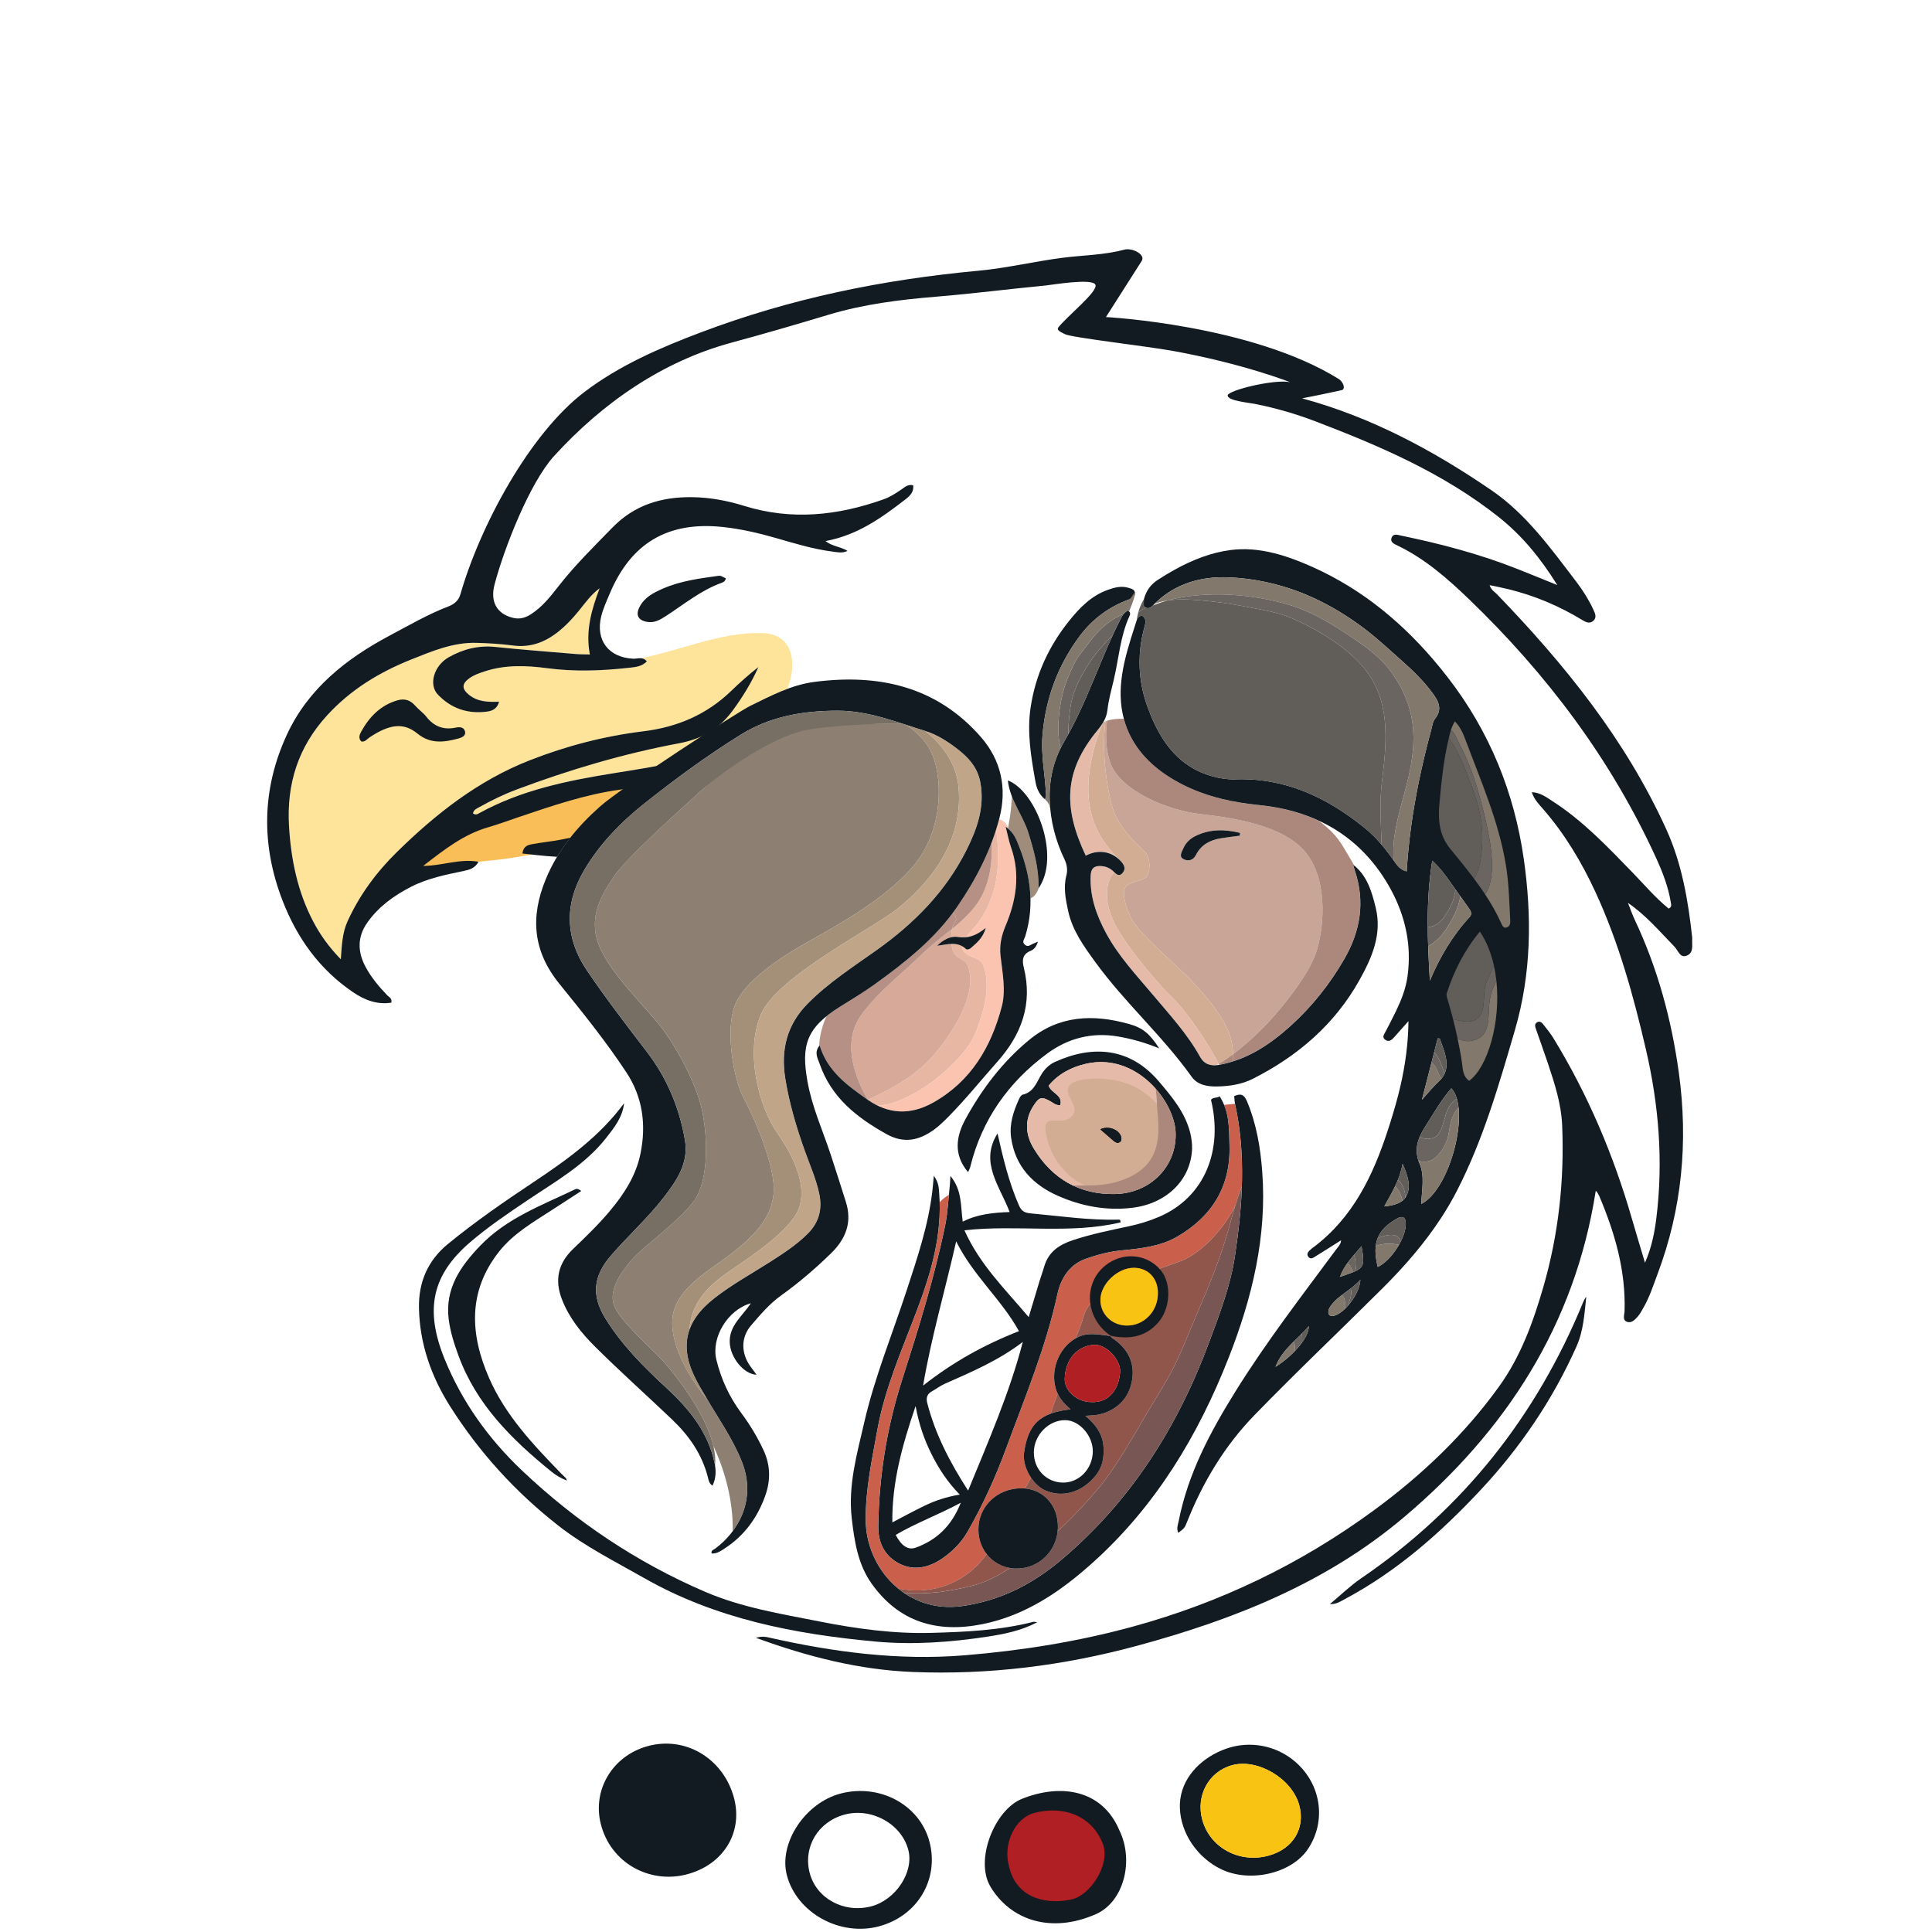 <?xml version="1.0" encoding="UTF-8"?> <svg xmlns="http://www.w3.org/2000/svg" xmlns:xlink="http://www.w3.org/1999/xlink" id="KANI_Circle_CMYK" data-name="KANI Circle CMYK" version="1.1" viewBox="0 0 197 197"><defs><style> .cls-1 { fill: #a49079; } .cls-1, .cls-2, .cls-3, .cls-4, .cls-5, .cls-6, .cls-7, .cls-8, .cls-9, .cls-10, .cls-11, .cls-12, .cls-13, .cls-14, .cls-15, .cls-16, .cls-17, .cls-18, .cls-19, .cls-20, .cls-21, .cls-22, .cls-23, .cls-24, .cls-25, .cls-26, .cls-27, .cls-28, .cls-29 { stroke-width: 0px; } .cls-2 { fill: url(#linear-gradient); } .cls-3 { fill: #fdd668; } .cls-4 { fill: #000; } .cls-5 { fill: #9f8c7a; } .cls-6 { fill: #776e64; } .cls-30 { mask: url(#mask-2); } .cls-7 { fill: #fee39b; } .cls-8 { fill: #e7b7a4; } .cls-9 { fill: #785653; } .cls-10 { fill: #d2ad93; } .cls-11 { fill: none; } .cls-12 { fill: #b69084; } .cls-13 { fill: #ca604c; } .cls-14 { fill: #c0a588; } .cls-15 { fill: #af1f23; } .cls-16 { fill: #90564c; } .cls-17 { fill: #ac887c; } .cls-18 { fill: #f9be58; } .cls-19 { fill: #82786b; } .cls-20 { fill: #f9c313; } .cls-21 { fill: #fbc4b1; } .cls-31 { filter: url(#luminosity-noclip); } .cls-22 { fill: #fff; } .cls-32 { mask: url(#mask-1); } .cls-33 { mask: url(#mask); } .cls-23 { fill: #d6a998; } .cls-24 { fill: #615e59; } .cls-25 { fill: #6b6561; } .cls-26 { fill: #c8a596; } .cls-27 { fill: #e5baa9; } .cls-28 { fill: #121b21; } .cls-34 { filter: url(#luminosity-noclip-2); } .cls-35 { filter: url(#luminosity-noclip-3); } .cls-29 { fill: #8d7f71; } </style><filter id="luminosity-noclip" x="35.35" y="62.43" width="47.52" height="30" color-interpolation-filters="sRGB" filterUnits="userSpaceOnUse"><feFlood flood-color="#fff" result="bg"></feFlood><feBlend in="SourceGraphic" in2="bg"></feBlend></filter><mask id="mask" x="35.35" y="62.43" width="47.52" height="30" maskUnits="userSpaceOnUse"><g class="cls-31"><image width="198" height="125" transform="translate(35.35 62.43) scale(.24)"></image></g></mask><linearGradient id="linear-gradient" x1="153.907" y1="-612.662" x2="192.32" y2="-639.558" gradientTransform="translate(27.523 726.717) rotate(-12.694)" gradientUnits="userSpaceOnUse"><stop offset=".837" stop-color="#fbbe52"></stop><stop offset="1" stop-color="#fae3b9"></stop></linearGradient><filter id="luminosity-noclip-2" x="33.67" y="55.71" width="34.32" height="37.92" color-interpolation-filters="sRGB" filterUnits="userSpaceOnUse"><feFlood flood-color="#fff" result="bg"></feFlood><feBlend in="SourceGraphic" in2="bg"></feBlend></filter><mask id="mask-1" x="33.67" y="55.71" width="34.32" height="37.92" maskUnits="userSpaceOnUse"><g class="cls-34"><image width="143" height="158" transform="translate(33.67 55.71) scale(.24)"></image></g></mask><filter id="luminosity-noclip-3" x="33.67" y="55.71" width="34.32" height="37.92" color-interpolation-filters="sRGB" filterUnits="userSpaceOnUse"><feFlood flood-color="#fff" result="bg"></feFlood><feBlend in="SourceGraphic" in2="bg"></feBlend></filter><mask id="mask-2" x="33.67" y="55.71" width="34.32" height="37.92" maskUnits="userSpaceOnUse"><g class="cls-35"><image width="143" height="158" transform="translate(33.67 55.71) scale(.24)"></image></g></mask></defs><path id="MAIN_BACK" data-name="MAIN BACK" class="cls-22" d="M170.844,91.83c-.586-3.045-3.748-10.659-9.487-19.092-5.739-8.433-13.236-15.11-13.236-15.11,0,0,8.551,2.694,9.37,2.811s3.162,1.406,2.343-.351c-.82-1.757-3.631-7.496-15.578-13.938-5.663-3.054-10.955-4.711-14.958-5.611-.711.39,6.053-1.815,1.247-3.582-4.187-1.539-14.418-2.144-19.341-3.375-3.302-.826,3.74-4.727,1.469-5.854-2.644-1.312-19.185,2.212-19.143,1.975-2.926.441-5.833.791-9.906,1.441-7.302,1.164-14.431,4.691-23.386,9.71-8.955,5.019-12.485,20.931-12.485,20.931,0,0-7.204,4.264-14.165,9.074-6.961,4.81-5.708,11.971-4.944,16.962.764,4.991,4.079,9.046,5.099,10.378,1.02,1.331,3.12,2.659,2.62.971-.5-1.688-1.358-3.896.313-6.074,1.671-2.177,4.601-3.558,9.172-4.587,4.571-1.03,5.142-1.158,11.352-1.837.586-.064,1.142-.138,1.675-.218-1.137,1.438-1.595,2.884-2.348,6.9-1.054,5.622,7.731,14.641,7.731,14.641,0,0,.937,3.045-2.577,7.496-1.57,1.989-5.505,5.154-9.136,7.028-3.631,1.874-7.73,3.865-9.136,9.605-1.406,5.739,4.685,13.938,8.199,18.506,3.514,4.568,13.938,9.722,16.515,11.361,2.577,1.64,7.73,4.099,9.604,4.919s9.839,2.108,12.65,2.577c2.811.469,17.686,1.64,34.201-5.505s24.128-15.695,29.868-24.948c5.739-9.253,7.379-22.957,7.379-22.957,0,0,1.406,1.874,2.46,5.037,1.054,3.162,2.108,11.361,2.108,11.361,0,0,6.442-5.154,3.514-21.903-2.928-16.749-8.316-23.777-8.316-23.777,0,0,4.685,3.748,7.262,6.442s2.577,1.64,1.991-1.406Z"></path><g><path class="cls-7" d="M65.96,67.435c-.507.527-1.15.581-1.751.648-2.804.313-5.611.423-8.423.048-2.139-.285-4.271-.362-6.367.325-.552.181-1.093.365-1.566.707-.772.558-.779,1.074-.031,1.682.88.715,1.935.75,3.068.703-.18.686-.64.927-1.182,1.003-1.973.279-3.696-.298-5.058-1.728-.974-1.022-.397-2.954,1.103-3.806,1.478-.84,3.057-1.232,4.79-1.05,2.735.288,5.48.492,8.221.723.408.034.82.026,1.383.042-.466-2.41.174-4.584.995-6.749-.865.638-1.468,1.491-2.118,2.295-.646.8-1.345,1.54-2.155,2.177-1.34,1.054-2.81,1.592-4.551,1.365-1.234-.161-2.483-.237-3.728-.272-2.366-.067-4.504.838-6.64,1.69-3.263,1.302-6.188,3.071-8.602,5.713-2.949,3.228-4.124,6.985-3.878,11.254.196,3.407.867,6.707,2.472,9.763.713,1.358,1.595,2.591,2.811,3.845.102-1.447.156-2.709.686-3.872,1.221-2.68,2.942-5.009,5.036-7.065,3.971-3.897,8.295-7.296,13.539-9.351,3.74-1.465,7.605-2.471,11.593-2.959,3.439-.421,6.457-1.699,8.963-4.128.877-.85,1.791-1.66,2.763-2.423-.699,1.589-1.731,2.942-2.74,4.319-1.376,1.88-3.17,2.902-5.471,3.33-5.638,1.051-11.075,2.824-16.439,4.841-1.323.498-2.568,1.103-3.789,1.787-.265.149-.584.256-.665.643.28.217.484.062.701-.056,4.226-2.31,8.853-3.266,13.543-4.021,2.242-.361,4.49-.709,6.708-1.19,2.077-.45,3.781-1.66,5.42-2.972,1.672-1.338,3.319-2.745,5.302-3.599,1.39-2.617,1.471-6.461-2.222-6.55-4.179-.1-8.231,1.761-12.319,2.571.208.016.414.088.6.313Z"></path><g class="cls-33"><path class="cls-2" d="M77.679,64.551c-4.179-.1-8.231,1.761-12.319,2.571.208.016.414.088.6.313-.348.361-2.213.361-2.63.434.556.22,1.133.764,1.249,1.28.283,1.257-2.817,1.769-4.085,2.121-4.631,1.285-8.943,2.345-13.097,4.751-2.972,1.722-6.219,4.459-8.269,7.265-.916,1.255-1.531,2.266-1.57,3.956-.016.663.27,2.109.026,3.002.856-1.199,1.825-2.318,2.891-3.365,3.971-3.897,8.295-7.296,13.539-9.351,3.74-1.465,7.605-2.471,11.593-2.959,3.439-.421,6.457-1.699,8.963-4.128.877-.85,1.791-1.66,2.763-2.423-.699,1.589-1.731,2.942-2.74,4.319-1.376,1.88-3.17,2.902-5.471,3.33-5.638,1.051-11.075,2.824-16.439,4.841-1.323.498-2.568,1.103-3.789,1.787-.265.149-.584.256-.665.643.28.217.484.062.701-.056,4.226-2.31,8.853-3.266,13.543-4.021,2.242-.361,4.49-.709,6.708-1.19,2.077-.45,3.781-1.66,5.42-2.972,1.672-1.338,3.319-2.745,5.302-3.599,1.39-2.617,1.471-6.461-2.222-6.55Z"></path></g><g class="cls-32"><g class="cls-30"><path class="cls-3" d="M54.785,63.251c-.408,2.539-10.573,4.372-8.987,6.686-1.453.803-3.306,1.157-4.638,2.146-1.258.934-1.966,2.425-2.718,3.764-1.581,2.812-2.656,6.656-2.618,9.805.024,1.993.284,3.885.867,5.913,2.56-.801,1.05-2.882,1.386-3.948.458-1.458,1.11-2.904,2.027-4.158,2.05-2.806,5.085-5.256,8.057-6.978,4.154-2.407,8.485-3.441,13.115-4.726,1.268-.352,5.187-.896,4.658-2.732-.399-1.385-3.034-1.136-4.039-2.326-1.12-1.327-1.483-3.168-.939-4.835.316-.966,1.534-2.301,1.422-3.32-.293-2.658-6.611,1.924-7.592,4.709Z"></path></g></g><path class="cls-18" d="M44.898,88.65c2.408-.858,5.009-.774,7.53-1.216,4.361-.764,8.993-1.263,12.873-3.863,1.096-.735,2.85-2.288,2.559-3.81-.339-1.774-2.842-.805-4.019-.54-4.274.963-8.581,1.822-12.645,3.322-2.552.942-5.161,2.208-7.569,3.396-1.441.711-2.938,2.277-1.129,3.253"></path></g><path class="cls-28" d="M54.268,86.077c-.425.078-.896.184-.999.951,1.642.193,3.275.373,4.938.39.648-.763,1.323-1.484,1.929-2.164.11-.123.228-.234.339-.356-1.07.291-2.171.501-3.269.716-.972.19-1.964.282-2.938.462Z"></path><path class="cls-28" d="M172.551,95.784c.002-.064.003-.128-.003-.192-.415-3.78-1.044-7.507-2.633-11.01-4.152-9.148-10.354-16.82-17.268-23.984-.257-.267-.624-.449-.755-.934.669.143,1.291.261,1.903.411,2.69.657,5.21,1.722,7.573,3.164.329.201.715.383,1.072.087.409-.34.217-.765.042-1.141-.472-1.017-1.061-1.963-1.744-2.857-2.585-3.384-5.094-6.895-8.638-9.323-5.975-4.093-12.312-7.487-19.329-9.386,1.938-.372,3.796-.781,4.029-.835.467-.109.124-.876-.267-1.121-8.88-5.551-23.762-6.333-23.762-6.333,0,0,3.229-5.068,3.645-5.721.416-.652-.961-1.378-1.794-1.149-1.979.545-4.227.563-6.256.823-2.867.367-5.703,1.056-8.582,1.322-9.794.908-19.147,2.814-28.374,6.308-4.168,1.579-8.254,3.346-11.829,6.066-5.568,4.236-10.629,13.619-12.647,20.659-.169.591-.635.976-1.182,1.186-2.096.804-4.03,1.927-6.002,2.976-4.474,2.378-8.347,5.445-10.509,10.139-2.548,5.531-2.629,11.221-.424,16.911,1.475,3.806,3.765,7.001,7.178,9.321,1.179.802,2.449,1.294,3.906,1.07.102-.441-.227-.557-.411-.748-.845-.879-1.626-1.809-2.206-2.885-.823-1.528-.867-3.055.158-4.517,1.147-1.635,2.72-2.769,4.475-3.668,1.698-.87,3.552-1.233,5.397-1.621.551-.116,1.088-.245,1.482-.93-1.923-.346-3.656.409-5.644.423,2.171-1.684,4.149-3.229,6.639-3.944,1.045-.3,2.065-.686,3.096-1.033,3.393-1.141,6.778-2.314,10.348-2.801.706-.096,1.416-.216,2.11-.109.904-.703,1.83-1.384,2.802-2.016.417-.271.842-.527,1.267-.784-.079.02-.155.045-.235.062-2.218.481-4.465.829-6.708,1.19-4.69.755-9.317,1.711-13.543,4.021-.217.119-.42.273-.701.056.081-.387.4-.495.665-.643,1.221-.684,2.465-1.29,3.789-1.787,5.365-2.017,10.912-3.663,16.551-4.714,2.301-.429,4.094-1.45,5.471-3.33,1.009-1.378,1.93-2.858,2.629-4.447-.972.763-1.886,1.573-2.763,2.423-2.506,2.429-5.524,3.708-8.963,4.128-3.988.488-7.854,1.493-11.593,2.959-5.244,2.055-9.568,5.453-13.539,9.351-2.094,2.055-3.815,4.384-5.036,7.065-.53,1.163-.585,2.425-.686,3.872-1.215-1.253-2.097-2.486-2.811-3.844-1.604-3.056-2.275-6.356-2.472-9.763-.246-4.269.929-8.026,3.878-11.254,2.414-2.642,5.34-4.411,8.602-5.713,2.136-.852,4.274-1.757,6.64-1.69,1.245.035,2.494.111,3.728.272,1.741.227,3.21-.311,4.551-1.365.811-.637,1.509-1.377,2.155-2.177.65-.804,1.252-1.657,2.118-2.295-.82,2.165-1.461,4.339-.995,6.749-.563-.016-.975-.008-1.384-.042-2.741-.232-5.486-.435-8.221-.723-1.734-.183-3.313.21-4.79,1.05-1.5.853-2.077,2.784-1.103,3.806,1.362,1.43,3.085,2.007,5.059,1.728.542-.077,1.001-.317,1.182-1.003-1.133.047-2.188.013-3.068-.703-.749-.609-.741-1.125.031-1.682.473-.342,1.014-.526,1.566-.707,2.096-.688,4.229-.61,6.367-.325,2.812.375,5.619.265,8.423-.048.601-.067,1.243-.121,1.75-.648-.423-.512-.948-.252-1.376-.27-2.5-.109-3.879-1.863-3.279-4.317.196-.8.551-1.566.873-2.331,2.18-5.177,5.962-7.388,11.565-6.779,1.851.201,3.653.623,5.439,1.138,1.874.54,3.741,1.113,5.685,1.363.491.063,1.003.197,1.557-.066-.711-.445-1.521-.44-2.251-1.003,3.252-.598,5.713-2.369,8.123-4.231.471-.364.914-.763.818-1.461-.521-.123-.839.18-1.172.409-.581.401-1.17.786-1.839,1.024-4.667,1.663-9.389,2.171-14.206.674-1.751-.544-3.544-.878-5.377-.894-3.091-.028-5.827.793-8.076,3.105-1.875,1.927-3.795,3.803-5.453,5.926-.847,1.085-1.691,2.172-2.879,2.926-.566.359-1.146.513-1.82.345-1.615-.402-2.331-1.619-1.862-3.399.976-3.704,3.591-10.379,6.064-13.093,4.95-5.432,11.063-9.668,18.13-11.575,3.304-.891,6.591-1.851,9.868-2.838,3.574-1.077,7.301-1.539,11.01-1.843,3.719-.305,7.402-.784,11.116-1.136.573-.054,4.746-.77,5.075-.087.325.673-2.832,3.172-3.762,4.341-.277.348.432.57.653.703.564.34,8.365,1.231,11.003,1.71,7.236,1.312,11.966,3.194,11.966,3.194-1.565-.348-6.498.85-6.372,1.381.122.514,1.888.663,2.952.864,2.01.412,3.996.982,5.958,1.73,6.625,2.526,13.09,5.308,18.711,9.758,2.412,1.909,4.295,4.221,5.992,6.953-1.487-.601-2.803-1.144-4.128-1.667-3.818-1.505-7.771-2.545-11.783-3.374-.354-.073-.825-.264-.995.241-.145.433.276.605.584.753,2.814,1.347,5.13,3.38,7.338,5.505,7.942,7.647,14.474,16.324,19.072,26.393.667,1.461,1.235,2.935,1.49,4.522.035.216.12.443-.221.616-1.371-1.114-2.521-2.484-3.762-3.76-2.521-2.593-5.01-5.221-8.083-7.193-.626-.402-1.232-.882-2.113-.916.239.732.717,1.214,1.146,1.707,2.223,2.556,3.943,5.435,5.353,8.488,2.365,5.121,3.861,10.527,5.134,16.009,1.321,5.69,1.788,11.416,1.071,17.219-.185,1.499-.479,2.989-1.16,4.556-.477-1.602-.911-3.019-1.322-4.444-1.874-6.512-4.492-12.702-8.037-18.489-.282-.461-.634-.882-.966-1.311-.157-.203-.35-.43-.64-.294-.357.168-.229.489-.139.752.392,1.148.815,2.286,1.199,3.438.687,2.063,1.367,4.139,1.459,6.329.234,5.597-.361,11.107-1.92,16.496-1.034,3.574-2.301,7.068-4.492,10.114-3.541,4.923-7.894,9.064-12.772,12.643-7.468,5.479-15.665,9.431-24.628,11.878-5.616,1.533-11.305,2.438-17.087,2.914-6.775.558-13.412-.322-19.996-1.813-.354-.08-.698-.146-1.312.033,5.331,1.945,10.533,3.26,15.959,3.482,7.755.316,15.385-.638,22.861-2.659,9.885-2.674,19.291-6.391,27.24-13.108,10.424-8.808,17.431-19.609,19.569-33.268-.01-.004.067.003.094.044.104.16.21.322.284.497,1.578,3.74,2.697,7.581,2.563,11.697-.013.388-.25.925.271,1.099.476.158.826-.265,1.119-.597.208-.236.35-.532.511-.807.636-1.082,1.011-2.274,1.451-3.439,2.511-6.662,3.153-13.517,2.185-20.554-.746-5.418-2.156-10.635-4.492-15.592-.265-.562-.466-1.153-.697-1.731,1.856,1.263,3.249,2.932,4.76,4.48.371.38.548,1.206,1.286.874.661-.298.477-1.039.499-1.633Z"></path><path class="cls-28" d="M36.841,75.605c-.303-.307-.199-.661-.033-.964.837-1.53,1.98-2.725,3.713-3.229.706-.205,1.305-.044,1.805.535.351.407.82.717,1.149,1.138.768.983,1.738,1.36,2.948,1.115.412-.083.838-.093.978.336.161.493-.321.676-.664.768-1.445.39-2.846.579-4.164-.498-1.411-1.154-2.835-.986-4.901.389-.253.168-.44.486-.832.41Z"></path><path class="cls-28" d="M74.012,58.973c-.061.3-.255.39-.42.449-2.104.76-3.817,2.173-5.658,3.371-.596.388-1.19.752-1.952.619-.905-.158-1.19-.693-.777-1.506.512-1.01,1.447-1.48,2.429-1.904,1.784-.772,3.686-1.018,5.584-1.281.268-.037.272-.008.794.252Z"></path><g><path class="cls-29" d="M68.576,134.347c.351-3.045,3.982-4.919,5.915-6.442,1.932-1.523,4.158-3.397,4.393-6.208.234-2.811-1.991-7.73-3.045-9.722s-1.874-6.793-.937-9.37c.937-2.577,4.802-5.037,7.262-6.442,2.46-1.406,8.316-4.451,11.244-8.199,2.928-3.748,2.811-9.487,1.171-11.947-.581-.871-1.367-1.562-2.14-2.097-.159-.052-.319-.103-.478-.155-3.096,0-9.698.122-11.653.747-2.928.937-6.46,3.964-9.037,6.306-2.577,2.343-7.496,6.793-8.668,8.55-1.171,1.757-2.694,4.099-1.523,7.028,1.171,2.928,4.802,6.325,6.325,8.316,1.523,1.991,3.631,5.739,4.217,8.668.586,2.928.586,7.028-.82,9.019s-5.154,4.685-6.208,5.856c-1.054,1.171-2.577,3.162-1.991,4.802.586,1.64,3.748,4.334,4.919,5.622.903.993,4.376,5.115,5.226,8.777,1.887,4.059,2.002,7.394,1.957,8.685,1.354-1.814,2.054-4.305.938-7.11-.9-2.262-2.273-4.225-3.491-6.29-2.402-2.868-3.839-6.121-3.577-8.395Z"></path><path class="cls-1" d="M74.666,129.428c1.874-1.288,5.974-3.982,6.793-6.208.82-2.225-.351-5.037-2.225-7.73-1.874-2.694-3.28-8.199-1.64-12.064,1.64-3.865,11.479-8.785,13.938-10.776,2.46-1.991,6.793-6.208,6.208-12.416-.23-2.435-1.686-4.31-3.371-5.691-.017-.006-.034-.012-.052-.018-.628-.194-1.254-.4-1.881-.604.773.534,1.56,1.226,2.14,2.097,1.64,2.46,1.757,8.199-1.171,11.947-2.928,3.748-8.785,6.793-11.244,8.199-2.46,1.406-6.325,3.865-7.262,6.442-.937,2.577-.117,7.379.937,9.37s3.28,6.911,3.045,9.722c-.234,2.811-2.46,4.685-4.393,6.208-1.932,1.523-5.563,3.397-5.915,6.442-.262,2.274,1.174,5.527,3.577,8.395-.013-.022-.027-.044-.04-.067-.356-.606-.722-1.208-1.053-1.828-1.053-1.974-1.307-3.694-.75-5.256.195-3.276,2.681-5.011,4.358-6.164Z"></path><path class="cls-6" d="M71.269,80.82c2.577-2.343,7.438-5.587,10.659-6.325,2.001-.459,6.935-.729,10.031-.729-2.132-.686-4.28-1.306-6.567-1.301-3.471.006-6.82.56-9.83,2.427-3.424,2.124-6.668,4.509-9.823,7.004-2.443,1.932-4.633,4.204-6.197,6.874-1.961,3.349-1.978,6.816.313,10.199,1.935,2.858,4.04,5.581,6.129,8.319,2.036,2.668,3.296,5.685,3.857,8.969.401,2.347-.861,4.165-2.217,5.907-1.632,2.097-3.617,3.873-5.345,5.883-1.797,2.09-1.994,4.054-.548,6.395,1.348,2.183,3.06,4.055,4.89,5.822.424.41.853.816,1.287,1.217,2.316,2.138,4.274,4.493,4.952,7.68.021.097.038.193.053.29.06-.632-.006-1.304-.166-1.992-.85-3.662-4.324-7.784-5.227-8.777-1.171-1.288-4.334-3.982-4.919-5.622-.586-1.64.937-3.631,1.991-4.802,1.054-1.171,4.802-3.865,6.208-5.856,1.406-1.991,1.406-6.091.82-9.019-.586-2.928-2.694-6.676-4.217-8.667-1.523-1.991-5.154-5.388-6.325-8.316-1.171-2.928.351-5.271,1.523-7.028s6.091-6.208,8.667-8.55Z"></path><path class="cls-14" d="M72.88,132.348c1.797-1.4,3.798-2.49,5.71-3.715,1.322-.847,2.629-1.7,3.753-2.815,1.179-1.168,1.529-2.53,1.188-4.124-.316-1.479-.929-2.855-1.436-4.267-.876-2.44-1.616-4.921-2.024-7.477-.461-2.891.154-5.468,2.321-7.644,2.097-2.106,4.569-3.704,6.959-5.399,3.855-2.733,7.074-5.986,9.201-10.23,1.082-2.159,1.876-4.382,1.411-6.899-.287-1.555-1.232-2.555-2.389-3.444-.978-.751-2.024-1.415-3.206-1.79,1.684,1.381,3.141,3.256,3.371,5.691.586,6.208-3.748,10.424-6.208,12.416-2.46,1.991-12.298,6.911-13.938,10.776-1.64,3.865-.234,9.37,1.64,12.064,1.874,2.694,3.045,5.505,2.225,7.73-.82,2.225-4.919,4.919-6.793,6.208-1.677,1.153-4.163,2.889-4.358,6.164.411-1.155,1.263-2.224,2.572-3.244Z"></path></g><g><path class="cls-8" d="M101.133,86.91c-.071,1.505-.223,2.659-.818,4.021-.681,1.557-1.913,2.711-3.23,3.785-.155.675-.104,1.476.025,2.033.255,1.103,1.31.887,1.625,1.819.741,2.192-.62,4.919-1.817,6.733-1.405,2.13-2.704,3.598-4.858,4.947-.902.565-2.027,1.192-3.161,1.712-.141.065-.276.126-.409.185.131.279.223.569.231.877.642-.397,1.576-.29,2.283-.534,1.96-.677,3.789-1.832,5.324-3.211,1.419-1.275,2.677-2.618,3.288-4.327.522-1.459.986-2.856.996-4.421.005-.761-.115-1.575-.364-2.14-.277-.629-.808-.655-1.37-.931-1.593-.782-.336-1.955.446-2.848.835-.953,1.398-2.03,1.823-3.221.818-2.297.771-5.311.251-7.706-.173.116-.328.296-.467.504.088.903.248,1.815.206,2.722Z"></path><g><path class="cls-21" d="M101.144,91.391c-.424,1.191-.987,2.268-1.823,3.221-.782.893-2.039,2.066-.446,2.848.562.276,1.093.302,1.37.931.249.565.369,1.379.364,2.14-.01,1.565-.474,2.961-.996,4.421-.611,1.709-1.869,3.052-3.288,4.327-1.535,1.379-3.363,2.534-5.324,3.211-.707.244-1.641.137-2.283.534.001.054.007.108.002.164-.002.03-.008.055-.011.085,1.256.645,2.72.945,4.111.813,2.717-.258,5.099-2.543,6.884-4.414,1.485-1.556,2.449-3.309,3.425-5.232.673-1.325.345-2.71.278-4.151-.161-3.452.828-6.767.732-10.138-.01-.366-.046-.859.042-1.21l-.625-2.499c-.181-.705-.657-2.637-1.577-2.874-.214-.055-.409-.002-.586.117.52,2.395.568,5.409-.251,7.706Z"></path><path class="cls-12" d="M97.69,89.733c-.702.912-1.409,1.8-2.13,2.677.213.059.426.124.642.197.598.202,1.249.414,1.304,1.214-.21.229-.342.546-.421.895,1.317-1.074,2.55-2.228,3.23-3.785.595-1.361.747-2.516.818-4.021.043-.907-.118-1.819-.206-2.722-.31.465-.538,1.065-.689,1.395-.705,1.533-1.523,2.817-2.549,4.15Z"></path><path class="cls-23" d="M87.843,103.462c-1.698,2.357-1.07,5.13.058,7.577.167.362.408.724.587,1.106.133-.06.268-.121.409-.185,1.134-.519,2.259-1.147,3.161-1.712,2.154-1.349,3.452-2.818,4.858-4.947,1.197-1.814,2.558-4.542,1.817-6.733-.315-.931-1.369-.715-1.625-1.819-.129-.557-.179-1.358-.025-2.033-1.019.831-2.089,1.615-2.993,2.502-2.08,2.042-4.557,3.898-6.249,6.245Z"></path><path class="cls-12" d="M87.902,111.039c-1.128-2.447-1.757-5.221-.058-7.577,1.692-2.347,4.168-4.203,6.249-6.245.904-.887,1.973-1.671,2.993-2.502.08-.349.211-.666.421-.895-.056-.8-.706-1.011-1.304-1.214-.216-.073-.429-.138-.642-.197-.69.84-1.391,1.67-2.111,2.5-1.759,2.027-4.111,3.284-6.186,4.955-1.236.995-2.34,2.386-3.012,3.815-.502,1.068-.973,2.931-.567,4.08.601,1.7,2.185,3.216,3.446,4.404.14.132.289.257.442.377.287-.117.592-.25.917-.396-.179-.381-.42-.743-.587-1.106Z"></path></g></g><path class="cls-5" d="M103.128,79.883c.118,1.098.022,2.11-.11,3.169-.16,1.282-.466,1.46.169,2.575.514.901.727,1.621.993,2.631.286,1.087.232,2.401.612,3.44,1.686-.332,1.381-3.426,1.382-4.787.001-1.059-.008-2.182-.348-3.162-.297-.856-1.001-1.521-1.057-2.46l-1.64-1.406Z"></path><path class="cls-26" d="M113.436,82.342c.703,2.284,2.753,3.924,3.338,4.568.586.644.527,2.05.117,2.499-.41.449-1.523.429-2.055.957-.532.527-.054,2.284.649,3.514.703,1.23,3.924,4.1,5.271,5.388s3.982,4.158,4.685,6.383c.173.549.261,1.188.295,1.838,1.409-1.054,2.697-2.306,3.512-3.166,1.406-1.484,4.139-4.841,4.919-7.106.781-2.264,1.327-7.106-.859-10.073-2.186-2.967-7.496-3.748-10.932-4.139s-8.121-2.421-9.136-5.154c-.538-1.448-.506-3.114-.357-4.362-.057.019-.114.037-.169.06-.414,3.364.214,7.144.721,8.792Z"></path><g><path class="cls-17" d="M113.24,77.852c1.015,2.733,5.7,4.763,9.136,5.154s8.746,1.171,10.932,4.139c2.186,2.967,1.64,7.809.859,10.073-.781,2.264-3.514,5.622-4.919,7.106-.815.86-2.102,2.112-3.512,3.166.013.241.018.484.017.724,2.236-.717,4.135-2.062,5.868-3.63,2.163-1.957,3.978-4.242,5.446-6.782,1.649-2.851,2.15-5.837,1.086-9.013-.069-.207-.125-.419-.187-.629.034.026.065.054.098.081-.079-.166-.155-.312-.228-.432-.622-1.01-1.12-2.044-1.969-2.91-.415-.424-.876-.821-1.365-1.192-1.861-.863-3.919-1.393-6.143-1.616-3.416-.342-6.585-1.156-9.442-3.06-2.192-1.461-3.696-3.394-4.322-5.741-.593-.004-1.176.023-1.712.2-.149,1.248-.181,2.914.357,4.362Z"></path><path class="cls-10" d="M110.976,80c-.117,3.338,1.089,5.69,3.297,7.793.326.345.568.757.215,1.193-.333.411-.605.205-.854-.031-.13.1-.261.236-.374.454-.469.898-.761,2.772.644,5.232,1.406,2.46,4.392,5.915,5.739,7.203,1.199,1.147,3.342,4.148,4.617,6.632.497-.29.993-.626,1.476-.987-.034-.65-.121-1.289-.295-1.838-.703-2.225-3.338-5.095-4.685-6.383s-4.568-4.158-5.271-5.388c-.703-1.23-1.181-2.987-.649-3.514.532-.527,1.645-.508,2.055-.957.41-.449.469-1.855-.117-2.499-.586-.644-2.635-2.284-3.338-4.568-.507-1.648-1.135-5.428-.721-8.792-.077.031-.153.065-.228.104,0,0-1.394,3.008-1.511,6.346Z"></path><path class="cls-17" d="M124.261,108.476c.018.034.034.068.051.102,0,0,.001,0,.002,0,.496-.091.974-.215,1.439-.364,0-.241-.004-.483-.017-.724-.483.361-.979.696-1.476.987Z"></path><path class="cls-27" d="M110.976,80c.117-3.338,1.511-6.346,1.511-6.346-.161.273-.352.533-.562.787-3.511,4.256-3.495,7.967-1.215,12.809,1.247-.668,2.611-.465,3.564.543-2.208-2.104-3.414-4.455-3.297-7.793Z"></path><path class="cls-27" d="M119.644,101.844c-1.347-1.288-4.334-4.744-5.739-7.203-1.406-2.46-1.113-4.334-.644-5.232.114-.218.244-.354.374-.454-.059-.055-.116-.112-.173-.163-.325-.293-.714-.443-1.128-.48-.658-.059-1.083.15-1.121.935-.106,2.157.589,4.089,1.59,5.939,1.275,2.355,3.107,4.29,4.814,6.321,1.683,2.003,3.464,3.934,4.745,6.246.373.673.938.923,1.657.864.081-.045.161-.093.242-.141-1.275-2.483-3.418-5.485-4.617-6.632Z"></path></g><g><path class="cls-13" d="M93.888,162.165c2.968-.149,5.427-1.651,7.03-4.159.661-1.034,1.44-2.176,1.917-3.307.676-1.601,1.851-2.95,2.537-4.544.807-1.878,1.139-3.76,1.668-5.677.444-1.608,1.157-3.164,1.635-4.756.301-1.004.506-2.006.881-2.973.304-.783.688-1.614.893-2.398.466-1.782,1.968-2.472,3.514-3.283,2.016-1.057,4.269-1.659,6.382-2.458,1.82-.688,3.546-2.45,4.655-4.052.335-.484.656-1.039.951-1.622.098-.321.199-.638.307-.946.115-.329.244-.654.367-.983.097-2.814-.072-5.631-.692-8.444-.001-.005-.001-.01-.002-.014-.375.031-.748.069-1.117.11.549,1.343.511,2.762.55,4.161.117,4.17-1.791,7.224-5.325,9.275-1.733,1.006-3.725,1.213-5.695,1.404-1.243.121-2.453.441-3.623.852-1.674.588-2.555,2.008-2.896,3.583-1.182,5.451-3.325,10.566-5.241,15.766-1.083,2.941-2.374,5.772-3.929,8.482-.654,1.139-1.589,2.078-2.698,2.811-1.311.865-2.769,1.171-4.182.481-1.516-.741-2.239-2.09-2.216-3.83.066-5.079.863-10.041,2.405-14.873,1.667-5.222,3.309-10.45,4.412-15.825.21-1.021.288-2.069.38-3.114-.309.187-.597.401-.849.655-.034.034-.062.073-.094.109.11,3.815-.958,7.402-2.294,10.95-1.517,4.028-3.289,7.985-4.059,12.25-.547,3.032-1.206,6.041-1.19,9.174.014,2.738,1.273,5.343,3.324,7.017.75.127,1.503.221,2.294.181Z"></path><path class="cls-16" d="M99.276,161.653c1.239-.321,2.687-1.066,3.735-1.801.41-.288.76-.607,1.174-.895.43-.298.892-.388,1.285-.716,2.222-1.851,4.322-3.906,6.242-6.139,2.153-2.504,3.683-5.412,5.356-8.211.825-1.381,1.712-2.754,2.455-4.169.835-1.591,1.466-3.264,2.167-4.908,1.239-2.908,2.502-5.808,3.4-8.846.293-.992.559-2.035.863-3.035-.295.583-.616,1.138-.951,1.622-1.11,1.603-2.835,3.364-4.655,4.052-2.114.799-4.366,1.401-6.382,2.458-1.545.81-3.047,1.501-3.514,3.283-.205.784-.589,1.615-.893,2.398-.375.967-.58,1.969-.881,2.973-.478,1.592-1.191,3.148-1.635,4.756-.529,1.917-.861,3.799-1.668,5.677-.685,1.595-1.861,2.943-2.537,4.544-.477,1.131-1.256,2.273-1.917,3.307-1.603,2.509-4.062,4.01-7.03,4.159-.791.04-1.544-.054-2.294-.181.185.151.375.297.572.432,2.371.201,4.715-.142,7.11-.762Z"></path><path class="cls-9" d="M126.26,121.989c-.108.309-.209.626-.307.946-.304,1-.57,2.042-.863,3.035-.898,3.038-2.16,5.938-3.399,8.846-.701,1.644-1.332,3.317-2.167,4.908-.743,1.415-1.63,2.788-2.455,4.169-1.673,2.798-3.203,5.706-5.356,8.211-1.92,2.233-4.019,4.288-6.242,6.139-.394.328-.856.418-1.285.716-.415.288-.764.607-1.174.895-1.048.736-2.496,1.48-3.735,1.801-2.395.62-4.739.964-7.11.762,1.628,1.115,3.672,1.675,5.947,1.351,3.868-.551,7.125-2.204,10.065-4.679,7.135-6.009,11.918-13.595,15.131-22.262,1.063-2.866,2.166-5.737,2.618-8.757.328-2.191.583-4.387.682-6.586.007-.159.013-.318.018-.477-.123.329-.252.654-.367.983Z"></path></g><path class="cls-22" d="M125.366,116.818c-.048-1.704.021-3.439-1-5.029-.294.211-.664.058-.885.355,1.229,5.058-.563,9.899-5.291,11.931-1.001.43-2.041.744-3.104.969-1.903.404-3.806.792-5.661,1.402-1.423.468-2.526,1.202-2.955,2.716-.13.459-.303.906-.442,1.362-.374,1.229-.74,2.46-1.136,3.778-2.377-2.828-4.986-5.349-6.553-8.854,5.368-.6,10.731.428,15.919-.807.006-.277-.108-.286-.193-.283-3.019.088-5.998-.366-8.992-.637-.638-.058-.935-.261-1.188-.841-1.025-2.35-1.608-4.818-2.172-7.308-1.856,2.956.23,5.345,1.235,8.014-1.644.064-3.275.206-4.782.984-.229-1.623-.046-3.194-1.255-4.66-.031.487-.037.726-.063.962-.148,1.358-.198,2.738-.471,4.071-1.103,5.375-2.745,10.603-4.412,15.825-1.542,4.832-2.339,9.794-2.405,14.873-.023,1.74.7,3.09,2.216,3.83,1.414.69,2.872.385,4.182-.481,1.11-.733,2.045-1.672,2.698-2.811,1.555-2.709,2.846-5.541,3.929-8.482,1.916-5.201,4.059-10.315,5.241-15.766.341-1.575,1.222-2.995,2.896-3.583,1.17-.411,2.38-.731,3.623-.852,1.97-.192,3.962-.399,5.695-1.404,3.533-2.051,5.442-5.104,5.325-9.275Z"></path><path class="cls-22" d="M56.225,123.414c.982-.637,1.965-1.273,3.048-1.975-.315-.243-.473-.243-.624-.171-3.389,1.625-6.966,2.935-9.659,5.73-2.029,2.106-3.635,4.392-3.233,7.541.163,1.274.553,2.479.993,3.681,1.828,5,5.446,8.562,9.453,11.816.46.374.964.694,1.608.924-.067-.151-.078-.212-.113-.249-.156-.159-.325-.306-.48-.466-2.854-2.941-5.68-5.923-7.347-9.737-1.948-4.457-2.184-8.843,1.034-12.905,1.435-1.812,3.419-2.956,5.322-4.19Z"></path><path class="cls-22" d="M112.919,72.414c.116-1.045.402-2.053.644-3.073.521-2.19.659-4.473,1.619-6.557.103-.223.061-.442-.221-.532-.465.378-.455.383-.693.849-2.093,4.095-3.421,8.535-5.767,12.525-1.057,1.798-1.55,3.862-1.469,5.974.08,2.089.588,4.105,1.501,5.999.265.55.349,1.111.202,1.675-.319,1.221-.076,2.406.175,3.586.43,2.018,1.611,3.636,2.798,5.27,2.991,4.119,6.845,7.509,9.797,11.66.608.855,1.634,1.01,2.597.993,1.247-.022,2.51-.21,3.632-.776,4.59-2.315,8.365-5.56,10.888-10.078,1.265-2.265,2.324-4.667,1.651-7.392-.404-1.637-.862-3.264-2.306-4.378.062.21.117.422.187.629,1.064,3.176.563,6.162-1.086,9.013-1.468,2.539-3.283,4.824-5.446,6.782-2.094,1.894-4.427,3.466-7.308,3.994-.861.158-1.53-.062-1.953-.825-1.281-2.312-3.062-4.243-4.745-6.246-1.707-2.031-3.538-3.966-4.814-6.321-1.001-1.85-1.696-3.781-1.59-5.939.038-.785.463-.993,1.121-.935.414.037.803.188,1.128.48.297.268.616.701,1.026.194.353-.436.111-.848-.215-1.193-.953-1.008-2.318-1.211-3.564-.543-2.28-4.842-2.295-8.553,1.216-12.809.499-.605.906-1.231.994-2.027Z"></path><path class="cls-22" d="M100.038,75.175c-4.515-5.19-10.453-6.504-17.033-5.638-2.348.309-4.425,1.423-6.517,2.442-1.199.584-15.062,10.029-15.344,10.287-2.313,2.112-4.294,4.462-5.501,7.403-1.57,3.826-1.321,7.297,1.397,10.648,2.373,2.926,4.747,5.874,6.827,9.026,1.667,2.527,2.041,5.325,1.445,8.275-.458,2.266-1.667,4.117-3.122,5.857-1.153,1.379-2.44,2.621-3.734,3.859-1.524,1.457-1.934,3.139-1.16,5.147.733,1.901,1.982,3.443,3.379,4.832,2.562,2.547,5.261,4.955,7.877,7.449,1.715,1.635,3.034,3.53,3.63,5.868.073.287.107.632.472.856.37-.765.376-1.532.207-2.325-.678-3.187-2.636-5.543-4.952-7.68-2.305-2.128-4.516-4.349-6.177-7.039-1.446-2.341-1.249-4.305.548-6.395,1.728-2.01,3.713-3.786,5.345-5.883,1.356-1.743,2.618-3.56,2.217-5.907-.561-3.283-1.821-6.301-3.857-8.969-2.09-2.738-4.195-5.461-6.129-8.319-2.291-3.384-2.274-6.851-.313-10.199,1.564-2.67,3.754-4.942,6.197-6.874,3.155-2.495,6.399-4.88,9.823-7.004,3.01-1.867,6.359-2.421,9.83-2.427,3.131-.006,6.002,1.156,8.926,2.06,1.203.372,2.265,1.046,3.257,1.808,1.156.888,2.102,1.889,2.389,3.444.465,2.517-.329,4.74-1.411,6.899-2.126,4.243-5.346,7.496-9.201,10.23-2.39,1.695-4.863,3.293-6.959,5.399-2.167,2.176-2.782,4.753-2.321,7.644.407,2.556,1.148,5.037,2.024,7.477.507,1.412,1.119,2.788,1.436,4.267.341,1.595-.009,2.956-1.188,4.124-1.125,1.115-2.432,1.969-3.753,2.815-1.912,1.225-3.912,2.315-5.71,3.715-3.079,2.399-3.654,5.066-1.822,8.5.331.62.697,1.221,1.053,1.828,1.228,2.09,2.621,4.07,3.531,6.357,1.548,3.892-.398,7.179-2.74,8.894-.147.108-.428.158-.336.478.54.034.932-.259,1.325-.514,2.008-1.303,3.336-3.128,4.136-5.368.566-1.585.536-3.133-.178-4.659-.625-1.336-1.386-2.6-2.263-3.778-1.225-1.645-2.051-3.452-2.539-5.432-.556-2.252,1.147-5.103,3.515-5.763-.844,1.298-2.216,2.259-2.155,3.989.054,1.531,1.42,3.244,2.739,3.3-.232-.314-.442-.589-.642-.87-.946-1.333-.975-2.939.089-4.172.935-1.083,1.861-2.187,3.05-3.039,1.822-1.306,3.523-2.765,5.126-4.335,1.49-1.459,2.139-3.159,1.478-5.222-.526-1.641-1.034-3.288-1.581-4.924-.819-2.448-1.888-4.817-2.339-7.39-.629-3.588-.158-5.422,3.385-7.613,1.17-.723,2.351-1.437,3.467-2.239,3.151-2.266,6.2-4.677,8.419-7.905,1.906-2.772,3.453-5.744,4.309-9.047.803-3.1.143-5.934-1.871-8.249Z"></path><path class="cls-22" d="M121.95,87.175c.516-1.034,1.428-1.513,2.521-1.696.648-.108,1.303-.179,1.955-.267.002-.095.004-.19.006-.285-1.545-.373-3.08-.416-4.578.345-.527.268-.938.666-1.181,1.214-.165.371-.481.852-.015,1.106.445.242.994.185,1.293-.416Z"></path><path class="cls-22" d="M100.652,166.889c1.732-.264,3.447-.599,5.103-1.466-.188-.029-.288-.074-.371-.053-3.426.878-6.937,1.035-10.44,1.13-3.842.104-7.645-.423-11.406-1.167-3.932-.777-7.913-1.419-11.627-3.016-6.964-2.994-13.161-7.141-18.669-12.359-3.448-3.266-6.147-7.041-7.913-11.401-2.063-5.091-1.235-8.578,2.6-11.882,1.834-1.58,3.86-2.941,5.876-4.299,2.828-1.906,5.836-3.588,7.999-6.337.839-1.066,1.676-2.122,1.833-3.547-2.473,3.363-5.778,5.746-9.189,8.015-3.008,2.002-5.984,4.051-8.781,6.346-2.041,1.674-2.985,3.876-2.945,6.472.057,3.671,1.255,7.048,3.19,10.097,2.966,4.674,6.662,8.734,11.04,12.156,2.71,2.118,5.773,3.645,8.745,5.338,7.315,4.167,15.354,5.709,23.568,6.468,3.779.349,7.61.08,11.389-.495Z"></path><path class="cls-22" d="M88.853,161.442c2.795,3.968,6.71,5.094,11.316,4.168,4.411-.887,7.988-3.335,11.256-6.275,6.418-5.773,10.741-12.952,13.862-20.904,2.391-6.093,3.917-12.363,3.418-18.978-.185-2.453-.591-4.865-1.556-7.165-.304-.726-.661-.803-1.303-.52.031.29.034.547.089.793,1.139,5.169.763,10.354-.008,15.507-.452,3.02-1.555,5.89-2.618,8.757-3.213,8.667-7.996,16.253-15.131,22.262-2.94,2.476-6.197,4.129-10.065,4.679-5.613.799-9.817-3.78-9.843-8.801-.016-3.133.643-6.142,1.19-9.174.77-4.265,2.542-8.222,4.059-12.25,1.437-3.816,2.567-7.679,2.25-11.821-.042-.549-.029-1.122-.55-1.827-.07.723-.104,1.164-.156,1.604-.412,3.479-1.533,6.788-2.613,10.083-1.465,4.471-3.263,8.838-4.32,13.437-.74,3.221-1.67,6.429-1.279,9.802.269,2.328.617,4.656,2.002,6.622Z"></path><path class="cls-22" d="M138.822,160.915c-1.143.78-2.147,1.762-3.215,2.651.619.033,1.062-.265,1.523-.51,5.316-2.835,9.759-6.756,13.84-11.123,4.067-4.352,7.37-9.219,9.791-14.663.708-1.592.802-3.331.987-5.041-.159.181-.247.379-.329.578-4.76,11.592-12.21,21.02-22.597,28.108Z"></path><path class="cls-22" d="M105.899,90.566c2.266-3.21-.21-9.87-3.133-10.991.221,2.02,1.525,3.534,2.088,5.325.58,1.848,1.086,3.695,1.045,5.666Z"></path><path class="cls-22" d="M98.438,114.13c-.902,1.653-1.282,3.568.273,5.389.098-.229.182-.368.219-.518,1.18-4.82,3.879-8.635,7.829-11.56,2.133-1.58,4.588-2.211,7.248-1.754,1.402.241,2.775.625,4.199,1.216-.987-1.519-1.678-2.101-3.117-2.501-3.626-1.007-7.091-.883-10.146,1.633-2.727,2.245-4.833,5.033-6.504,8.094Z"></path><path class="cls-22" d="M107.583,108.274c-.566.255-1.016.685-1.345,1.2-.529.828-.791,1.876-1.953,2.142-.149.034-.29.259-.366.426-.576,1.26-1.02,2.547-.818,3.971.413,2.916,2.21,4.787,4.759,5.915,2.385,1.056,4.916,1.543,7.571,1.23,3.476-.41,6.01-2.81,6.121-6.053.005-.456-.052-1.056-.205-1.65-.531-2.049-1.856-3.623-3.175-5.177-2.931-3.456-6.716-3.753-10.59-2.004Z"></path><path class="cls-22" d="M95.552,96.437c1.035-.122,2.074-.505,2.974.356.063.06.334-.003.434-.092.595-.529,1.257-1.017,1.558-2.088-.961.778-1.788,1.097-2.858.927-.756-.12-1.51.305-2.108.897Z"></path><path class="cls-22" d="M115.731,60.498c-.01-.405-.369-.469-.676-.563-.715-.218-1.392-.036-2.062.2-1.7.597-2.891,1.815-3.985,3.183-2.078,2.596-3.415,5.5-3.917,8.799-.392,2.578.045,5.09.492,7.602.113.636.355,1.276.96,1.78.189-.326.108-.543.096-.762-.103-1.908-.498-3.799-.343-5.721.303-3.747,1.551-7.15,3.802-10.165,1.293-1.732,2.976-2.973,5.012-3.722.314-.116.629-.245.619-.632Z"></path><path class="cls-22" d="M95.21,115.207c.542-.389,1.027-.867,1.498-1.343,1.758-1.775,3.318-3.725,4.977-5.588,2.473-2.778,3.635-5.901,2.707-9.621-.187-.751-.143-1.373.718-1.713.33-.13.579-.442.722-.925-.215.093-.323.148-.436.186-.284.095-.536.415-.876.143-.364-.291-.069-.585.017-.865,1.042-3.381.483-6.624-.871-9.786-.206-.48-.498-.951-1.121-1.399.21.821.325,1.477.544,2.097.974,2.756.533,5.424-.556,8.011-.426,1.012-.632,1.994-.511,3.066.194,1.714.559,3.506.132,5.144-1.076,4.122-3.139,7.661-7.034,9.83-2.292,1.277-4.534,1.184-6.673-.326-2.034-1.436-4.073-2.888-4.869-5.519-.598.709-.198,1.304-.004,1.87,1.181,3.429,3.788,5.488,6.833,7.179,1.762.978,3.302.638,4.803-.44Z"></path><path class="cls-28" d="M100.038,75.175c-4.515-5.19-10.453-6.504-17.033-5.638-2.348.309-4.425,1.423-6.517,2.442-1.199.584-13.122,8.305-15.344,10.287-2.338,2.084-4.294,4.462-5.501,7.403-1.57,3.826-1.321,7.297,1.397,10.648,2.373,2.926,4.747,5.874,6.827,9.026,1.667,2.527,2.041,5.325,1.445,8.275-.458,2.266-1.667,4.117-3.122,5.857-1.153,1.379-2.44,2.621-3.734,3.859-1.524,1.457-1.934,3.139-1.16,5.147.733,1.901,1.982,3.443,3.379,4.832,2.562,2.547,5.261,4.955,7.877,7.449,1.715,1.635,3.034,3.53,3.63,5.868.073.287.107.632.472.856.37-.765.376-1.532.207-2.325-.678-3.187-2.636-5.543-4.952-7.68-2.305-2.128-4.516-4.349-6.177-7.039-1.446-2.341-1.249-4.305.548-6.395,1.728-2.01,3.713-3.786,5.345-5.883,1.356-1.743,2.618-3.56,2.217-5.907-.561-3.283-1.821-6.301-3.857-8.969-2.09-2.738-4.195-5.461-6.129-8.319-2.291-3.384-2.274-6.851-.313-10.199,1.564-2.67,3.754-4.942,6.197-6.874,3.155-2.495,6.399-4.88,9.823-7.004,3.01-1.867,6.359-2.421,9.83-2.427,3.131-.006,6.002,1.156,8.926,2.06,1.203.372,2.265,1.046,3.257,1.808,1.156.888,2.102,1.889,2.389,3.444.465,2.517-.329,4.74-1.411,6.899-2.126,4.243-5.346,7.496-9.201,10.23-2.39,1.695-4.863,3.293-6.959,5.399-2.167,2.176-2.782,4.753-2.321,7.644.407,2.556,1.148,5.037,2.024,7.477.507,1.412,1.119,2.788,1.436,4.267.341,1.595-.009,2.956-1.188,4.124-1.125,1.115-2.432,1.969-3.753,2.815-1.912,1.225-3.912,2.315-5.71,3.715-3.079,2.399-3.654,5.066-1.822,8.5.331.62.697,1.221,1.053,1.828,1.228,2.09,2.621,4.07,3.531,6.357,1.548,3.892-.398,7.179-2.74,8.894-.147.108-.428.158-.336.478.54.034.932-.259,1.325-.514,2.008-1.303,3.336-3.128,4.136-5.368.566-1.585.536-3.133-.178-4.659-.625-1.336-1.386-2.6-2.263-3.778-1.225-1.645-2.051-3.452-2.539-5.432-.556-2.252,1.147-5.103,3.515-5.763-.844,1.298-2.216,2.259-2.155,3.989.054,1.531,1.42,3.244,2.739,3.3-.232-.314-.442-.589-.642-.87-.946-1.333-.975-2.939.089-4.172.935-1.083,1.861-2.187,3.05-3.039,1.822-1.306,3.523-2.765,5.126-4.335,1.49-1.459,2.139-3.159,1.478-5.222-.526-1.641-1.034-3.288-1.581-4.924-.819-2.448-1.888-4.817-2.339-7.39-.629-3.588-.158-5.422,3.385-7.613,1.17-.723,2.351-1.437,3.467-2.239,3.151-2.266,6.2-4.677,8.419-7.905,1.906-2.772,3.453-5.744,4.309-9.047.803-3.1.143-5.934-1.871-8.249Z"></path><path class="cls-28" d="M96.912,119.911c1.209,1.466,1.026,3.037,1.255,4.66,1.508-.778,3.138-.921,4.782-.984-1.006-2.67-3.091-5.058-1.235-8.014.564,2.49,1.146,4.958,2.172,7.308.253.58.549.783,1.188.841,2.994.271,5.973.725,8.992.637.086-.003.199.006.193.283-5.188,1.235-10.551.207-15.919.807,1.566,3.505,4.175,6.026,6.553,8.854.396-1.318.762-2.549,1.136-3.778.139-.457.312-.903.442-1.362.429-1.514,1.532-2.248,2.955-2.716,1.855-.61,3.758-.998,5.661-1.402,1.062-.225,2.102-.539,3.103-.969,4.728-2.032,6.521-6.873,5.291-11.931.221-.297.591-.144.885-.355,1.021,1.59.952,3.325,1,5.029.117,4.17-1.791,7.224-5.325,9.275-1.733,1.006-3.725,1.213-5.695,1.404-1.243.121-2.453.441-3.623.852-1.674.588-2.555,2.008-2.896,3.583-1.182,5.451-3.325,10.566-5.241,15.766-1.083,2.941-2.374,5.772-3.929,8.482-.654,1.139-1.589,2.078-2.698,2.811-1.311.865-2.769,1.171-4.182.481-1.516-.741-2.239-2.09-2.216-3.83.066-5.079.863-10.041,2.405-14.873,1.667-5.222,3.309-10.45,4.412-15.825.274-1.333.323-2.712.471-4.071.026-.236.032-.475.063-.962ZM104.293,136.831c-2.451,1.877-5.207,3.055-7.949,4.265-.464.205-.876.525-1.322.774-.496.277-.611.66-.47,1.205.823,3.184,2.312,6.051,4.164,8.918,2.074-5.06,4.222-9.954,5.577-15.162ZM94.125,141.287c3.012-2.376,6.23-4.171,9.775-5.553-1.789-3.247-4.661-5.646-6.402-9.155-1.152,5.069-2.541,9.803-3.373,14.708ZM97.86,152.397c-1.299-1.33-2.166-2.699-2.896-4.164-.727-1.458-1.258-2.984-1.604-4.859-1.376,4.03-2.417,7.799-2.371,11.859,1.167-.607,2.2-1.174,3.26-1.687,1.087-.526,2.23-.908,3.611-1.149ZM91.333,156.509c.558,1.087,1.244,1.583,2.022,1.305,2.159-.772,3.684-2.23,4.614-4.586-2.298,1.24-4.567,2.059-6.637,3.281Z"></path><path class="cls-28" d="M95.219,119.894c.521.705.508,1.278.55,1.827.317,4.142-.813,8.004-2.25,11.821-1.517,4.028-3.289,7.985-4.059,12.25-.547,3.032-1.206,6.041-1.19,9.174.026,5.02,4.23,9.599,9.843,8.801,3.868-.551,7.125-2.204,10.065-4.679,7.135-6.009,11.918-13.595,15.131-22.262,1.063-2.866,2.166-5.737,2.618-8.757.771-5.154,1.147-10.338.008-15.507-.054-.246-.058-.504-.089-.793.642-.284.998-.206,1.303.52.965,2.3,1.371,4.711,1.556,7.165.499,6.615-1.027,12.885-3.418,18.978-3.121,7.952-7.444,15.132-13.862,20.904-3.268,2.94-6.845,5.388-11.256,6.275-4.606.926-8.52-.2-11.316-4.168-1.385-1.966-1.732-4.295-2.002-6.622-.39-3.373.539-6.581,1.279-9.802,1.057-4.599,2.855-8.966,4.32-13.437,1.08-3.295,2.2-6.605,2.613-10.083.052-.439.087-.881.156-1.604Z"></path><path class="cls-28" d="M137.967,88.16c1.443,1.113,1.901,2.741,2.306,4.378.673,2.725-.386,5.126-1.651,7.392-2.523,4.518-6.298,7.763-10.888,10.078-1.122.566-2.385.754-3.632.776-.963.017-1.989-.138-2.597-.993-2.952-4.151-6.806-7.541-9.797-11.66-1.187-1.634-2.369-3.252-2.798-5.27-.251-1.18-.494-2.364-.175-3.586.147-.563.063-1.125-.202-1.675-.913-1.893-1.421-3.909-1.501-5.999-.081-2.112.412-4.176,1.469-5.974,2.345-3.99,3.674-8.43,5.767-12.525.238-.466.229-.471.693-.849.282.091.324.309.221.532-.96,2.084-1.098,4.367-1.619,6.557-.242,1.02-.528,2.028-.644,3.073-.089.797-.495,1.422-.994,2.027-3.511,4.256-3.495,7.967-1.215,12.809,1.247-.668,2.611-.465,3.564.543.326.345.568.757.215,1.193-.411.507-.729.074-1.026-.194-.325-.293-.714-.443-1.128-.48-.658-.059-1.083.15-1.121.935-.106,2.157.589,4.089,1.59,5.939,1.275,2.355,3.107,4.29,4.814,6.321,1.683,2.003,3.464,3.934,4.745,6.246.423.763,1.092.983,1.953.825,2.88-.528,5.214-2.099,7.308-3.994,2.163-1.957,3.978-4.242,5.446-6.782,1.649-2.851,2.15-5.837,1.086-9.013-.069-.207-.125-.419-.187-.629Z"></path><path class="cls-28" d="M105.755,165.423c-1.656.866-3.371,1.202-5.103,1.466-3.778.575-7.609.844-11.389.495-8.214-.759-16.253-2.301-23.568-6.468-2.972-1.693-6.035-3.22-8.745-5.338-4.378-3.422-8.075-7.482-11.04-12.156-1.934-3.049-3.133-6.426-3.19-10.097-.04-2.596.904-4.798,2.945-6.472,2.797-2.294,5.773-4.344,8.781-6.346,3.411-2.27,6.717-4.652,9.189-8.015-.158,1.425-.994,2.481-1.833,3.547-2.164,2.749-5.171,4.432-7.999,6.337-2.015,1.358-4.041,2.719-5.876,4.299-3.835,3.304-4.663,6.791-2.6,11.882,1.767,4.359,4.466,8.135,7.913,11.401,5.508,5.218,11.705,9.365,18.669,12.359,3.714,1.597,7.694,2.239,11.627,3.016,3.761.744,7.564,1.27,11.406,1.167,3.503-.095,7.015-.252,10.44-1.13.083-.021.183.024.371.053Z"></path><path class="cls-28" d="M83.578,106.599c.795,2.632,2.834,4.084,4.869,5.52,2.139,1.51,4.381,1.603,6.673.326,3.894-2.169,5.958-5.708,7.034-9.83.427-1.638.062-3.429-.132-5.144-.121-1.072.085-2.053.511-3.066,1.089-2.587,1.53-5.256.556-8.011-.219-.619-.334-1.275-.544-2.097.623.449.916.92,1.121,1.4,1.355,3.162,1.913,6.405.871,9.786-.086.28-.381.574-.017.865.34.272.592-.049.876-.143.114-.038.221-.094.436-.186-.143.483-.391.794-.722.925-.861.34-.905.962-.718,1.713.928,3.72-.234,6.844-2.707,9.621-1.659,1.863-3.219,3.814-4.977,5.588-.472.476-.956.954-1.498,1.343-1.501,1.078-3.041,1.419-4.803.44-3.045-1.691-5.652-3.75-6.833-7.179-.195-.566-.594-1.161.003-1.87Z"></path><path class="cls-28" d="M121.553,117.105c-.112,3.243-2.646,5.643-6.121,6.053-2.655.313-5.186-.174-7.571-1.23-2.55-1.129-4.347-2.999-4.759-5.915-.202-1.425.242-2.712.818-3.971.077-.167.218-.392.366-.426,1.161-.266,1.424-1.314,1.953-2.142.329-.515.78-.945,1.345-1.2,3.874-1.749,7.658-1.451,10.59,2.004,1.319,1.554,2.644,3.128,3.175,5.177.154.593.211,1.193.205,1.65ZM108.116,112.704c-.477-.002-.689-.218-.932-.359-.99-.575-1.219-.51-1.84.47-.912,1.44-.754,2.935.053,4.274,1.876,3.115,4.712,4.761,8.362,4.661,3.61-.098,6.263-2.903,6.116-6.286-.139-3.202-4.029-8.171-9.159-6.991-1.528.352-2.828,1.065-3.788,2.227.269.807,1.477.917,1.187,2.003Z"></path><path class="cls-28" d="M59.273,121.439c-1.083.702-2.066,1.339-3.048,1.975-1.903,1.234-3.886,2.379-5.322,4.19-3.218,4.061-2.982,8.448-1.034,12.905,1.667,3.814,4.493,6.795,7.347,9.737.155.16.324.307.48.466.036.036.046.098.113.249-.645-.23-1.148-.551-1.608-.924-4.007-3.254-7.625-6.816-9.453-11.816-.44-1.202-.83-2.407-.993-3.681-.402-3.149,1.204-5.435,3.233-7.541,2.693-2.795,6.27-4.105,9.659-5.73.15-.072.309-.072.624.171Z"></path><path class="cls-28" d="M98.711,119.519c-1.555-1.821-1.175-3.736-.273-5.389,1.671-3.061,3.777-5.849,6.504-8.094,3.055-2.516,6.52-2.64,10.146-1.633,1.438.399,2.13.981,3.117,2.501-1.424-.591-2.797-.974-4.199-1.216-2.659-.458-5.114.174-7.248,1.754-3.95,2.925-6.649,6.741-7.829,11.56-.037.15-.12.289-.219.518Z"></path><path class="cls-28" d="M135.606,163.565c1.068-.888,2.073-1.871,3.215-2.651,10.386-7.087,17.837-16.515,22.597-28.108.082-.2.171-.397.329-.578-.185,1.71-.279,3.449-.987,5.041-2.421,5.444-5.724,10.311-9.791,14.663-4.081,4.367-8.524,8.288-13.84,11.123-.46.245-.903.543-1.523.51Z"></path><path class="cls-28" d="M106.544,81.499c-.605-.504-.847-1.144-.96-1.78-.447-2.512-.884-5.024-.492-7.602.501-3.3,1.839-6.203,3.916-8.799,1.094-1.367,2.285-2.586,3.985-3.183.67-.235,1.346-.417,2.061-.2.307.094.666.158.676.563.01.386-.305.516-.619.632-2.036.749-3.719,1.99-5.012,3.722-2.251,3.015-3.499,6.417-3.802,10.165-.156,1.922.24,3.813.343,5.721.012.219.093.435-.096.762Z"></path><path class="cls-28" d="M105.899,90.566c.041-1.971-.465-3.818-1.045-5.666-.562-1.791-1.866-3.305-2.088-5.325,2.923,1.121,5.399,7.78,3.133,10.991Z"></path><path class="cls-28" d="M126.425,85.212c-.652.088-1.306.159-1.955.267-1.093.183-2.005.662-2.521,1.696-.3.601-.849.658-1.293.416-.466-.254-.15-.735.015-1.106.243-.548.654-.946,1.181-1.214,1.498-.761,3.033-.717,4.578-.345l-.006.285Z"></path><path class="cls-28" d="M95.552,96.437c.598-.592,1.352-1.017,2.108-.897,1.07.17,1.897-.149,2.858-.927-.302,1.071-.963,1.559-1.558,2.088-.1.089-.372.152-.434.092-.9-.861-1.939-.478-2.974-.356Z"></path><path class="cls-28" d="M155.378,87.61c-.12-.849-.265-1.689-.435-2.52-.339-1.662-.777-3.288-1.316-4.874-1.078-3.173-2.563-6.189-4.475-9.029-.478-.71-.983-1.409-1.515-2.097-.496-.642-1.005-1.267-1.527-1.875-3.652-4.253-7.952-7.642-13.241-9.816-.295-.121-.592-.238-.89-.348-.298-.111-.598-.215-.9-.312-1.507-.485-3.052-.786-4.622-.733-.314.011-.629.035-.945.076-1.017.13-1.999.382-2.95.726-.951.344-1.872.779-2.766,1.273-.596.329-1.181.685-1.755,1.057-.364.236-.661.521-.894.852-.233.331-.403.709-.513,1.13-.042.16-.095.317-.09.46s.069.271.263.371c.007.003.012.002.019.006,0,0-.002,0-.002.001.035.017.07.031.103.04.019.005.036.002.055.005.028.005.057.008.084.007.037,0,.074-.007.109-.017.024-.007.049-.011.072-.022.038-.016.074-.039.11-.064.018-.012.037-.022.055-.036.053-.042.104-.089.154-.141,1.573-1.64,3.509-2.493,5.577-2.769.689-.092,1.394-.12,2.105-.092.657.026,1.305.08,1.944.16,1.278.161,2.521.43,3.73.796,3.021.916,5.825,2.445,8.419,4.445.632.487,1.24,1.007,1.839,1.536.599.53,1.191,1.07,1.79,1.599,1.128.996,2.199,2.043,3.097,3.265.158.214.301.425.416.635.345.631.428,1.263-.17,2.006-.056.07-.101.149-.138.234-.112.256-.155.568-.23.844-.48,1.769-.91,3.547-1.277,5.34-.611,2.988-1.044,6.019-1.232,9.124-.342-.085-.589-.244-.788-.436-.2-.192-.353-.418-.507-.639-.656-.943-1.355-1.833-2.175-2.632-.273-.266-.56-.522-.864-.767-.964-.777-1.952-1.483-2.972-2.104-2.039-1.241-4.204-2.137-6.547-2.556-1.172-.21-2.387-.3-3.655-.255-.387.014-.768-.01-1.144-.062-.376-.052-.746-.132-1.112-.232-.922-.251-1.726-.619-2.433-1.08-2.119-1.384-3.358-3.609-4.246-6.06-.238-.656-.422-1.321-.554-1.992-.066-.336-.118-.673-.157-1.012-.117-1.016-.113-2.043.013-3.073.042-.343.097-.687.166-1.031s.151-.687.248-1.031c.026-.095.052-.194.069-.293.051-.298.022-.6-.307-.808h0c-.086-.003-.16.009-.223.032-.126.047-.211.14-.271.25-.03.055-.053.114-.072.174-.201.63-.408,1.263-.603,1.898-.489,1.59-.909,3.199-1.012,4.834-.021.327-.028.655-.021.984.018.854.137,1.665.352,2.431.321,1.149.855,2.198,1.579,3.139.724.941,1.637,1.775,2.716,2.494,1.072.714,2.187,1.275,3.343,1.715.77.293,1.559.533,2.364.729,1.208.294,2.454.488,3.735.616,1.41.141,2.754.404,4.023.797.317.098.63.205.938.32.616.229,1.212.492,1.788.789,1.44.743,2.752,1.7,3.918,2.89.933.952,1.772,2.053,2.509,3.311,1.27,2.17,2.011,4.467,2.108,6.89.032.807-.007,1.629-.121,2.464-.174,1.266-.637,2.431-1.182,3.564-.327.68-.684,1.349-1.026,2.021-.055.108-.135.225-.19.343-.092.197-.114.398.166.573.285.178.512.062.71-.121.066-.061.128-.13.189-.197.436-.489.869-.981,1.426-1.611-.008.834-.053,1.647-.129,2.444-.228,2.391-.741,4.64-1.408,6.868-.099.333-.201.665-.304.995-1.446,4.627-3.317,8.991-7.14,12.194-.273.229-.556.452-.85.668-.051.038-.095.086-.145.126-.179.146-.34.321-.322.523.006.067.032.137.085.21.059.082.121.129.185.15.128.043.263-.014.391-.089.064-.037.126-.079.184-.115.427-.262.85-.528,1.279-.799.428-.271.862-.548,1.307-.83-.038.439-.314.681-.511.948-1.758,2.374-3.539,4.73-5.272,7.122-1.733,2.391-3.417,4.817-4.98,7.331-2.574,4.139-4.848,8.391-5.798,13.23-.038.192-.101.387-.128.587s-.017.405.092.616c.329-.253.491-.381.601-.521.11-.14.168-.293.289-.596.402-1.012.843-2.003,1.324-2.968.482-.965,1.005-1.905,1.573-2.815,1.135-1.821,2.447-3.526,3.96-5.086,2.136-2.202,4.319-4.359,6.512-6.506,2.193-2.147,4.395-4.286,6.569-6.452,2.231-2.223,4.294-4.589,6-7.216.569-.876,1.098-1.78,1.58-2.718,2.67-5.194,4.272-10.77,5.904-16.355,1.692-5.791,1.742-11.627.915-17.462Z"></path><path class="cls-22" d="M144.918,122.762c.064-1.447.369-2.84-.161-4.084-.636-1.492-.171-2.65.614-3.872.835-1.301,1.587-2.655,2.621-3.834,1.982,2.145-.116,10.322-3.073,11.79Z"></path><path class="cls-22" d="M145.798,100.001c-.233-4.057-.428-8.067.243-12.237.85.783,1.385,1.545,1.922,2.307.603.855,1.218,1.701,1.822,2.555.191.27.351.57.076.868-1.764,1.91-3.058,4.113-4.064,6.507Z"></path><path class="cls-22" d="M140.484,129.187c-.603-2.433-.05-3.786,1.95-4.924.508-.289.863-.215.907.412.1,1.41-1.44,3.849-2.858,4.512Z"></path><path class="cls-22" d="M146.804,105.901c.201.593.454,1.174.592,1.782.211.931.144,1.804-.638,2.532-.624.581-1.16,1.257-1.767,1.925.542-2.11,1.075-4.187,1.609-6.264.068.008.136.017.204.025Z"></path><path class="cls-22" d="M141.148,123.013c.746-1.369,1.554-2.61,1.869-4.341.563,1.271.907,2.393.336,3.367-.396.675-1.352.899-2.205.974Z"></path><path class="cls-22" d="M138.713,130.49c-.063,1.463-1.666,3.462-2.719,3.682-.434.091-.596-.147-.534-.535.029-.178.141-.355.251-.506.769-1.063,2.007-1.525,3.002-2.64Z"></path><path class="cls-22" d="M138.83,127.063c.403,2.33.265,2.282-2.191,3.132.444-1.274,1.361-2.11,2.191-3.132Z"></path><path class="cls-22" d="M133.445,135.22c.087,1.054-1.52,2.991-3.391,4.157.727-1.868,2.298-2.813,3.391-4.157Z"></path><g><path id="Black_Dot" data-name="Black Dot" class="cls-22" d="M99.764,155.963c.002,2.212,1.666,3.923,3.769,3.977,2.454.063,4.275-1.871,4.339-4.13.067-2.358-1.545-4.058-3.742-4.055-2.456.003-4.368,1.846-4.366,4.207Z"></path><path class="cls-22" d="M110.064,136.273c-1.974.847-3.026,3.302-2.398,5.361.261.856.797,1.475,1.498,2.063-3.142.375-4.326,1.501-4.742,4.426-.199,1.4.846,3.268,2.151,3.846,1.74.771,3.679.222,5.06-1.402.805-.946.995-2.049.871-3.226-.128-1.21-.819-2.133-1.832-2.976.296-.02.391-.029.486-.032,1.931-.044,3.56-1.183,4.096-2.864.625-1.961.06-3.67-1.616-4.883-.146-.105-.33-.169-.388-.367-1.065-.096-2.144-.394-3.186.053Z"></path><g><path class="cls-28" d="M104.13,151.756c2.197-.003,3.808,1.697,3.742,4.055-.064,2.259-1.884,4.193-4.339,4.13-2.103-.054-3.767-1.765-3.769-3.977-.002-2.362,1.91-4.204,4.366-4.207Z"></path><path class="cls-28" d="M113.244,136.199c.045.217.243.278.395.388,1.676,1.213,2.241,2.922,1.616,4.883-.536,1.681-2.165,2.82-4.096,2.864-.095.002-.19.012-.486.032,1.013.843,1.704,1.767,1.832,2.976.124,1.177-.066,2.279-.871,3.226-1.382,1.624-3.32,2.172-5.06,1.402-1.305-.578-2.35-2.446-2.151-3.846.416-2.925,1.6-4.051,4.742-4.426-.702-.588-1.237-1.207-1.498-2.063-.628-2.059.424-4.514,2.398-5.361,1.05-.451,2.138-.143,3.211-.05l-.031-.023ZM108.373,151.176c1.648.025,3.018-1.383,3.057-3.142.035-1.607-1.346-3.201-2.793-3.225-1.691-.027-3.2,1.503-3.218,3.264-.018,1.733,1.263,3.077,2.955,3.103ZM111.27,142.964c1.856.099,2.831-1.36,2.945-3.08.08-1.212-1.426-2.868-2.71-2.757-1.617.14-2.87,1.411-2.937,3.456-.041,1.245,1.29,2.384,2.702,2.382Z"></path><path class="cls-28" d="M113.275,136.222c-2.753-1.862-2.867-5.698-.221-7.434,1.735-1.138,3.958-.843,5.277.7,1.159,1.356,1.036,3.952-.262,5.402-1.324,1.48-2.997,1.693-4.828,1.308.002,0,.033.024.033.024ZM115.611,129.276c-1.664-.004-3.403,1.666-3.406,3.269-.003,1.469,1.191,2.619,2.716,2.617,1.75-.003,3.145-1.462,3.149-3.295.004-1.531-.999-2.588-2.459-2.592Z"></path><path class="cls-15" d="M111.27,142.964c-1.412.002-2.743-1.137-2.702-2.382.067-2.045,1.319-3.316,2.937-3.456,1.284-.111,2.791,1.545,2.71,2.757-.114,1.721-1.089,3.18-2.945,3.08Z"></path></g><path class="cls-20" d="M115.611,129.276c1.459.003,2.462,1.06,2.459,2.592-.004,1.833-1.399,3.292-3.149,3.295-1.525.002-2.718-1.148-2.716-2.617.003-1.603,1.742-3.273,3.406-3.269Z"></path></g><g><path class="cls-27" d="M114.008,120.47c1.55-.465,3.036-1.359,3.674-2.917.583-1.425.467-2.927.324-4.406-.057-.592-.077-1.378-.172-2.142-1.653-1.868-4.181-3.207-7.116-2.532-1.528.352-2.828,1.065-3.788,2.227.269.807,1.477.917,1.187,2.003-.477-.002-.689-.218-.932-.359-.99-.575-1.219-.51-1.84.47-.912,1.44-.754,2.935.053,4.274,1.045,1.735,2.389,3.013,4.005,3.789.491.005.981,0,1.472,0,1.082,0,2.099-.097,3.134-.408Z"></path><path class="cls-10" d="M112.694,121.268c-2.254.084-4.188-1.509-5.233-3.39-.431-.775-.791-1.866-.861-2.737-.119-1.486,1.463-.539,2.346-1.055,1.097-.642.491-1.483.097-2.282-.527-1.069.285-1.539,1.326-1.707,1.889-.305,4.311-.004,5.896,1.041.872.574,1.761,1.292,2.227,2.226.701,1.407.942,4.058.405,5.377-.414,1.018-1.383,1.432-2.421,1.939-.987.482-2,.145-3,.624"></path><path class="cls-17" d="M119.876,115.464c-.059-1.37-.807-3.062-2.043-4.459.096.764.115,1.55.172,2.142.143,1.479.259,2.981-.324,4.406-.638,1.558-2.124,2.452-3.674,2.917-1.035.31-2.051.407-3.134.408-.491,0-.981.005-1.472,0,1.284.617,2.74.916,4.357.872,3.61-.098,6.263-2.903,6.116-6.286Z"></path></g><path class="cls-4" d="M112.198,115.156c.851-.428,1.987.076,2.13.817.038.195.025.381-.174.497-.197.114-.365.032-.524-.084-.077-.056-.148-.12-.22-.182-.377-.325-.754-.651-1.212-1.047Z"></path><path class="cls-28" d="M112.198,115.156c.851-.428,1.987.076,2.13.817.038.195.025.381-.174.497-.197.114-.365.032-.524-.084-.077-.056-.148-.12-.22-.182-.377-.325-.754-.651-1.212-1.047Z"></path><path class="cls-11" d="M116.07,62.425s-.001.005-.002.007c.015-.011.03-.022.046-.033-.015.008-.029.017-.044.025Z"></path><g><path class="cls-24" d="M151.033,83.751c-.24-1.789-.991-3.67-1.656-5.352-.468-1.183-1.004-2.185-1.637-3.166-.01.042-.02.084-.03.125-.517,2.161-.734,4.369-.936,6.575-.151,1.64-.032,3.231,1.09,4.6.828,1.009,1.656,2.02,2.436,3.062.224-.405.407-.841.482-1.123.382-1.423.451-3.227.251-4.721Z"></path><path class="cls-19" d="M153.995,93.887c-.098-1.91-.136-3.823-.45-5.719-.736-4.444-2.549-8.539-4.108-12.715-.242-.647-.51-1.301-1.089-1.897-.189.306-.313.606-.406.9.179.136.332.301.446.536.346.713.681,1.372,1.006,2.075.792,1.712,1.347,3.577,1.779,5.316.472,1.9,1.755,6.726.249,8.794.638.967,1.215,1.976,1.693,3.052.089.201.228.426.5.348.332-.096.396-.377.38-.69Z"></path><path class="cls-25" d="M151.173,82.383c-.432-1.739-.986-3.604-1.779-5.316-.325-.702-.66-1.361-1.006-2.075-.114-.235-.267-.4-.446-.536-.083.263-.143.522-.203.777.633.981,1.169,1.983,1.637,3.166.666,1.682,1.416,3.564,1.656,5.352.2,1.494.131,3.298-.251,4.721-.076.282-.259.718-.482,1.123.388.518.766,1.043,1.122,1.582,1.506-2.069.223-6.894-.249-8.794Z"></path><path class="cls-25" d="M147.559,94.59c.654-1.027,1.16-2.038,1.355-3.186-.163-.228-.325-.456-.488-.684-.043.203-.087.401-.124.583-.131.655-.431,1.225-.782,1.792-.355.573-.682,1.034-1.328,1.301-.186.077-.395.133-.61.161.005.645.021,1.289.043,1.932.819-.471,1.42-1.093,1.933-1.899Z"></path><path class="cls-24" d="M145.73,90.338c-.12,1.417-.158,2.82-.147,4.218.215-.028.424-.084.61-.161.645-.267.973-.728,1.328-1.301.351-.567.651-1.137.782-1.792.036-.183.081-.38.124-.583-.154-.216-.31-.432-.463-.649-.537-.762-1.072-1.524-1.922-2.307-.139.865-.239,1.722-.311,2.575"></path><path class="cls-19" d="M149.786,92.626c-.289-.408-.58-.815-.872-1.222-.195,1.149-.701,2.16-1.355,3.186-.513.806-1.113,1.428-1.933,1.899.041,1.17.104,2.339.172,3.512,1.006-2.395,2.299-4.597,4.064-6.507.275-.298.114-.598-.076-.868Z"></path><path class="cls-19" d="M151.776,103.757c-.046.993-.352,1.965-1.405,2.294-.691.215-1.23.103-1.752-.184.173.817.329,1.638.45,2.469.094.648.073,1.416.737,1.868,1.884-1.37,3.242-5.96,2.773-10.23-.139.315-.276.63-.403.953-.352.893-.354,1.862-.399,2.831Z"></path><path class="cls-24" d="M147.521,101.284c-.061.187.029.439.091.647.197.657.378,1.318.549,1.981.001,0,.002,0,.003,0,.51.137,1.081.279,1.613.254.848-.04,1.321-.639,1.452-1.445.124-.766.05-1.572.265-2.312.198-.683.536-1.306.835-1.953-.282-1.258-.745-2.447-1.43-3.469-1.593,1.925-2.643,4.026-3.378,6.296Z"></path><path class="cls-25" d="M151.494,100.41c-.214.74-.14,1.546-.265,2.312-.131.806-.604,1.405-1.452,1.445-.533.025-1.104-.117-1.613-.254-.001,0-.002,0-.003,0,.168.648.319,1.299.458,1.954.522.288,1.061.4,1.752.184,1.053-.328,1.359-1.301,1.405-2.294.045-.969.047-1.937.399-2.831.127-.323.264-.638.403-.953-.056-.512-.138-1.019-.249-1.516-.299.647-.637,1.271-.835,1.953Z"></path><path class="cls-19" d="M147.751,115.395c-.161,1.028-.576,1.85-1.305,2.573-.517.513-1.162.563-1.801.415.033.097.07.194.112.294.531,1.244.225,2.637.161,4.084,2.353-1.168,4.16-6.581,3.802-9.826-.089.104-.178.211-.263.328-.436.599-.599,1.447-.706,2.131Z"></path><path class="cls-25" d="M147.908,112.639c-.472.614-.57,1.446-.818,2.145-.264.747-.541,1.286-1.422,1.333-.344.018-.62-.045-.908-.187-.321.762-.422,1.548-.114,2.453.64.147,1.284.098,1.801-.415.729-.723,1.144-1.546,1.305-2.573.107-.684.271-1.532.706-2.131.085-.117.174-.224.263-.328-.037-.332-.094-.642-.177-.922-.216.205-.451.386-.635.625Z"></path><path class="cls-24" d="M147.089,114.785c.248-.699.346-1.531.818-2.145.184-.239.419-.42.635-.625-.126-.423-.308-.778-.551-1.042-1.034,1.179-1.786,2.533-2.621,3.834-.242.377-.453.748-.611,1.124.289.142.564.205.908.187.881-.047,1.158-.586,1.422-1.333Z"></path><path class="cls-19" d="M146.339,108.736c-.108-.16-.233-.29-.371-.4-.324,1.261-.649,2.525-.977,3.803.607-.668,1.143-1.344,1.767-1.925.082-.076.151-.155.218-.234-.038-.046-.074-.096-.11-.153-.221-.348-.291-.744-.526-1.092Z"></path><path class="cls-25" d="M147.178,109.117c-.222-.626-.481-1.332-.939-1.838-.091.352-.181.705-.272,1.058.138.11.263.24.371.4.235.348.305.744.526,1.092.036.056.073.106.11.153.148-.176.259-.36.34-.549-.05-.094-.096-.201-.137-.315Z"></path><path class="cls-24" d="M147.396,107.683c-.137-.607-.39-1.189-.592-1.782-.068-.008-.136-.017-.204-.025-.12.467-.24.935-.36,1.403.458.506.717,1.212.939,1.838.04.114.086.221.137.315.232-.541.22-1.132.081-1.749Z"></path><path class="cls-19" d="M142.25,120.965c-.336.702-.726,1.359-1.102,2.047.657-.058,1.374-.207,1.85-.58-.003-.017-.006-.036-.009-.052-.089-.44-.328-1.069-.739-1.415Z"></path><path class="cls-24" d="M143.017,118.671c-.108.593-.277,1.126-.478,1.629.407.351.647.855.725,1.416.014.101.02.246.034.395.017-.025.039-.047.055-.073.571-.974.227-2.097-.336-3.367Z"></path><path class="cls-25" d="M143.298,122.112c-.014-.149-.02-.295-.034-.395-.078-.561-.318-1.065-.725-1.416-.091.227-.186.449-.289.665.412.346.651.975.739,1.415.003.016.006.035.009.052.117-.092.217-.199.3-.32Z"></path><path class="cls-24" d="M142.327,126c.299.123.374.381.509.582.341-.682.543-1.369.505-1.907-.044-.627-.399-.701-.907-.412-1.004.571-1.643,1.197-1.955,1.987.635-.272,1.393-.436,1.848-.25Z"></path><path class="cls-25" d="M142.327,126c-.455-.186-1.213-.022-1.848.25-.099.25-.161.519-.195.806.59-.246,1.362-.272,1.887-.204.165.021.324.052.477.082.067-.116.13-.234.189-.351-.136-.201-.21-.459-.509-.582Z"></path><path class="cls-19" d="M140.284,127.055c-.072.61-.004,1.308.2,2.132.783-.366,1.603-1.276,2.164-2.254-.153-.029-.311-.06-.477-.082-.525-.068-1.297-.042-1.887.204Z"></path><path class="cls-19" d="M137.39,128.804c-.304.419-.568.868-.751,1.392.543-.188.966-.331,1.302-.467-.041-.168-.091-.334-.202-.515-.11-.179-.222-.302-.349-.409Z"></path><path class="cls-25" d="M138.267,129.389c-.072-.408-.013-1.028-.213-1.414-.233.271-.457.544-.664.829.127.107.24.231.349.409.111.181.161.347.202.515.138-.056.265-.11.372-.165-.02-.054-.035-.112-.046-.175Z"></path><path class="cls-24" d="M138.313,129.563c.815-.419.794-.896.517-2.5-.256.315-.52.613-.776.911.199.386.14,1.006.213,1.414.011.062.027.121.046.175Z"></path><path class="cls-19" d="M136.851,132.036c-.426.321-.823.656-1.139,1.094-.11.152-.222.328-.251.506-.062.388.099.626.534.535.347-.073.754-.341,1.146-.718.016-.122.033-.236.033-.317-.001-.467-.092-.828-.323-1.101Z"></path><path class="cls-24" d="M137.647,132.532c-.044.134-.142.368-.206.608.672-.759,1.235-1.795,1.272-2.65-.314.352-.653.636-.993.897.116.335.046.784-.073,1.145Z"></path><path class="cls-25" d="M137.441,133.14c.064-.24.162-.474.206-.608.119-.361.189-.809.073-1.145-.294.226-.587.436-.869.649.231.272.322.634.323,1.101,0,.081-.017.196-.033.317.102-.098.202-.203.301-.314Z"></path><path class="cls-19" d="M131.95,136.895c-.014-.032-.031-.057-.047-.085-.728.717-1.429,1.488-1.849,2.566.741-.462,1.438-1.044,2.008-1.645,0-.006-.002-.011-.003-.017-.026-.265.002-.574-.109-.819Z"></path><path class="cls-25" d="M132.727,136.003c-.27.27-.549.535-.825.807.016.028.033.053.047.085.111.245.083.554.109.819,0,.006.002.011.003.017.272-.287.513-.577.716-.861.011-.285.022-.591-.05-.868Z"></path><path class="cls-24" d="M132.777,136.871c.445-.623.704-1.213.668-1.651-.223.274-.466.531-.718.783.072.276.061.583.05.868Z"></path><path class="cls-19" d="M146.067,70.673c-.898-1.222-1.969-2.269-3.097-3.265-1.198-1.058-2.365-2.161-3.629-3.135-4.152-3.201-8.838-5.194-14.093-5.401-2.765-.109-5.431.635-7.506,2.688.152-.054.304-.108.464-.153.27-.075.545-.127.822-.17.594-.164,1.2-.295,1.816-.386,3.131-.466,6.484-.222,9.537.527,2.88.706,4.841,1.874,7.097,3.367,1.798,1.19,3.413,2.312,4.643,4.142,2.589,3.852,2.268,7.368,1.288,11.225-.55,2.164-1.34,4.515-1.335,6.741,0,.285.008.572.018.86.016.023.033.046.049.069.307.442.612.904,1.295,1.075.3-4.967,1.23-9.746,2.509-14.463.1-.368.144-.8.368-1.078.797-.991.384-1.784-.246-2.642Z"></path><path class="cls-25" d="M143.408,80.111c.98-3.857,1.301-7.373-1.288-11.225-1.23-1.83-2.845-2.951-4.643-4.142-2.255-1.493-4.217-2.661-7.097-3.367-3.053-.749-6.406-.994-9.537-.527-.616.092-1.221.222-1.816.386,1.464-.228,3.015-.061,4.471.084,1.387.137,2.691.382,4.051.64,1.461.277,2.872.511,4.275,1.127,2.802,1.23,6.142,3.244,7.846,5.816,2.156,3.255,1.667,7.293,1.228,10.922-.257,2.13-.086,4.181-.021,6.307.429.504.829,1.033,1.213,1.58-.01-.287-.017-.574-.018-.86-.005-2.226.785-4.577,1.335-6.741Z"></path><g><path class="cls-24" d="M116.635,61.121c-.28.421-.455.904-.564,1.305.015-.008.029-.017.044-.025.224-.16.459-.309.71-.442-.005-.003-.011-.004-.016-.007-.388-.2.01-1.106-.173-.831Z"></path><path class="cls-24" d="M139.671,68.902c-1.703-2.571-5.044-4.585-7.846-5.816-1.404-.617-2.814-.851-4.275-1.127-1.36-.258-2.664-.502-4.051-.64-1.456-.144-3.007-.311-4.471-.083-.496.137-.982.305-1.46.494,0,0-.001.002-.002.002-.188.196-.387.338-.639.267-.033-.009-.068-.023-.103-.04-.25.133-.485.282-.71.442-.015.011-.031.022-.046.033-.126.466-.162.818-.162.818.077-.24.222-.468.566-.456.439.278.344.722.238,1.101-.769,2.747-.667,5.515.284,8.138,1.185,3.268,2.991,6.135,6.679,7.141.731.199,1.481.321,2.255.293,5.069-.181,9.318,1.809,13.174,4.915.66.532,1.241,1.121,1.776,1.749-.065-2.126-.236-4.177.021-6.307.438-3.629.928-7.667-1.228-10.922Z"></path></g></g><g><path class="cls-24" d="M112.234,66.072c-.742.826-1.319,1.722-1.863,2.683-.6,1.06-1.062,2.19-1.229,3.406-.048.354-.24,1.692-.198,2.684,1.774-3.23,2.973-6.714,4.505-10.047-.468.383-.906.931-1.214,1.274Z"></path><path class="cls-25" d="M108.944,74.846c-.042-.992.15-2.331.198-2.684.167-1.216.629-2.346,1.229-3.406.544-.962,1.121-1.858,1.863-2.683.308-.343.746-.891,1.214-1.274.262-.571.533-1.137.819-1.697.137-.269.194-.384.305-.507-1.035.44-1.978,1.136-2.718,1.944-.538.587-1.033,1.284-1.61,2.02-.638.813-.974,1.638-1.375,2.587-.544,1.286-.879,3.098-.938,4.481-.038.892-.024,1.782.225,2.64.108-.217.222-.431.345-.64.152-.258.299-.519.443-.781Z"></path><path class="cls-19" d="M107.931,73.627c.059-1.383.394-3.195.938-4.481.401-.949.737-1.773,1.375-2.587.578-.737,1.073-1.433,1.61-2.02.74-.808,1.683-1.504,2.718-1.944.081-.09.191-.183.388-.343.07.023.126.053.168.09,0,0,.594-1.355.602-1.843.006-.386-.305.516-.619.632-2.036.749-3.719,1.99-5.012,3.722-2.251,3.015-3.499,6.417-3.802,10.165-.156,1.922.24,3.813.343,5.721.012.219.093.435-.096.762,0,0,.417.292.541.909.053.264-.042-.537-.053-.808-.072-1.865.307-3.693,1.124-5.334-.25-.858-.263-1.748-.225-2.64Z"></path></g><g id="Text"><path class="cls-22" d="M19.298,145.352c-1.255-.466-3.284-1.078-5.337-1.619-.871-.22-1.47-.296-1.725-.168-.175.089-.238.201-.125.623.057.151.089.295-.022.351-.079.041-.184-.007-.272-.178-.363-.715-.363-.795-.821-1.703-.467-.923-1.087-2.069-1.191-2.281-.137-.27-.138-.35-.026-.406.079-.041.184.007.304.206.153.223.241.358.385.525.554.7,1.289.968,2.408,1.361,1.071.378,3.844,1.236,4.499,1.424.657-1.112,2.514-5.35,3.088-6.98.488-1.446.621-2.053.604-2.405-.017-.35-.067-.566-.164-.837-.096-.231-.121-.359.006-.423s.216.071.305.246l.788,1.56c1.063,2.102,1.226,2.939.746,4.202-.513,1.359-1.865,4.221-3.004,6.277l1.401-.709c1.242-.628,2.682-1.377,3.319-1.779.382-.233.724-.545.53-1.127-.081-.24-.193-.502-.283-.717-.097-.191-.057-.31.022-.351.079-.04.191-.017.312.225.532,1.05,1.345,2.778,1.417,2.921.041.079,1.006,1.87,1.272,2.394.104.208.129.335.001.399-.112.057-.216-.03-.304-.206-.096-.151-.177-.31-.297-.469-.33-.453-.735-.308-1.221-.122-.702.274-1.832.806-3.376,1.587l-2.802,1.417c-2.468,1.247-2.914,1.473-3.399,1.778-.43.257-.628.577-.514,1,.072.263.177.469.242.637.105.207.138.35-.006.423-.095.048-.207-.055-.36-.357-.346-.684-1.12-2.332-1.176-2.443-.073-.143-1.095-2.045-1.385-2.621-.137-.27-.105-.367-.025-.407.111-.056.199,0,.32.198.088.135.137.231.289.454.361.517.776.427,1.302.201.525-.225.851-.371,3.32-1.619l.955-.483Z"></path><path class="cls-22" d="M12.943,134.856c-2.566,1.035-3.047,1.229-3.556,1.493-.45.22-.675.523-.594.913.013.13.064.302.134.523.08.199.06.342-.056.389-.099.04-.182-.023-.296-.304-.267-.662-.872-2.305-.925-2.437-.06-.149-.898-2.082-1.139-2.68-.113-.281-.081-.391.019-.431.132-.053.225.082.292.248.084.159.123.258.244.46.256.397.539.476,1.148.269.55-.165.981-.338,3.547-1.373l2.914-1.175c1.308-.527,2.841-1.165,3.509-1.512.417-.206.675-.427.591-.97-.038-.235-.141-.539-.211-.761-.114-.281-.074-.375.025-.414.083-.034.199.016.306.282.455,1.125,1.119,2.917,1.18,3.065.033.083.784,1.802,1.011,2.364.106.265.127.411-.006.464-.116.047-.219-.066-.299-.265-.083-.159-.166-.318-.273-.486-.19-.328-.601-.297-1.101-.153-.722.215-1.927.662-3.55,1.317l-2.914,1.175Z"></path><path class="cls-22" d="M5.307,127.787c-.524.11-.852.118-.904-.09-.034-.138-.003-.238.25-.777.427-.876,1.071-1.989,3.731-6.848,1.193-2.166,2.059-3.647,2.36-4.216l-6.467,1.701c-.961.273-1.389.471-1.34,1.193.007.256.058.537.101.783.055.226-.01.333-.097.355-.121.03-.211-.114-.258-.298-.171-.692-.396-1.829-.566-2.521-.094-.381-.359-1.233-.537-1.969-.064-.26-.042-.394.062-.419.086-.021.211.04.263.248.073.221.094.307.158.42.21.554.547.655,1.633.443,3.514-.718,6.976-1.569,10.474-2.356.883-.217,1.103-.143,1.158.082.069.277-.215.916-.925,2.284-.749,1.433-1.742,3.293-2.439,4.566-.645,1.187-1.846,3.318-2.764,4.884l5.861-1.625c1.238-.341,1.689-.526,1.742-1.053.023-.281-.054-.593-.104-.948-.047-.264-.016-.363.088-.389.139-.034.207.096.275.377.149.606.251,1.168.498,2.244.098.398.465,1.666.631,2.34.06.242.059.389-.08.423-.104.026-.194-.044-.254-.286-.056-.152-.11-.377-.192-.559-.27-.649-.724-.63-2.347-.285-3.588.791-7.751,1.852-10.01,2.297Z"></path><path class="cls-22" d="M7.795,111.019c-3.563.186-7.162-2.019-7.437-7.257-.237-4.526,2.643-7.517,6.26-7.706,4.151-.218,7.47,2.431,7.714,7.1.275,5.255-3.384,7.698-6.538,7.863ZM7.589,99.578c-2.957.155-6.26,1.56-6.095,4.714.085,1.639,1.09,3.426,5.313,3.205,3.368-.176,6.518-1.752,6.358-4.817-.058-1.105-.659-3.36-5.576-3.103Z"></path><path class="cls-22" d="M1.147,91.433c-.528-.09-.837-.203-.809-.415.019-.142.085-.223.518-.633.72-.659,1.729-1.459,5.992-5.008,1.907-1.579,3.258-2.639,3.747-3.059l-6.648-.792c-.996-.098-1.468-.073-1.687.619-.087.24-.143.521-.194.767-.031.23-.132.306-.22.294-.124-.017-.156-.183-.129-.376.095-.707.304-1.85.4-2.557.052-.389.119-1.281.22-2.027.035-.265.106-.381.211-.367.089.011.183.115.154.327-.013.232-.025.321-.006.449-.008.594.269.811,1.358,1.013,3.537.623,7.075,1.102,10.621,1.653.902.123,1.08.273,1.049.502-.039.283-.538.774-1.702,1.788-1.224,1.059-2.832,2.426-3.949,3.356-1.036.868-2.939,2.413-4.369,3.534l6.056.639c1.278.137,1.766.131,2.01-.34.124-.254.168-.573.251-.921.054-.263.119-.344.225-.33.141.019.157.165.119.449-.084.619-.196,1.181-.362,2.275-.055.406-.179,1.722-.273,2.412-.033.248-.088.385-.23.365-.106-.015-.165-.112-.131-.36.003-.162.035-.392.026-.591-.013-.705-.444-.853-2.081-1.128-3.632-.582-7.9-1.123-10.168-1.539Z"></path><path class="cls-22" d="M12.8,72.967c1.685.467,3.536.998,4.59,1.735,1.19.848,2.223,2.264,2.831,4.542.104.362.145.614.199,1.018.035.14.032.286-.002.406-.023.086-.094.14-.18.117-.086-.024-.185-.2-.269-.5-.116-.384-.263-.721-.521-1.126-.762-1.192-1.856-1.587-6.375-2.84l-4.4-1.219c-2.664-.738-3.145-.871-3.709-.973-.49-.098-.869,0-1.072.462-.101.231-.19.484-.259.669-.062.223-.142.312-.28.274-.103-.029-.131-.129-.05-.422.205-.739.785-2.634.823-2.772.038-.137.558-2.215.735-2.847.081-.293.16-.381.264-.352.155.043.139.168.094.396-.031.177-.055.262-.087.513-.054.595.301.786.841.973.54.186.879.299,3.543,1.037l3.282.91Z"></path><path class="cls-22" d="M11.09,67.142c-2.699-1.084-3.036-1.201-3.58-1.381-.494-.16-.835-.123-1.101.25-.093.136-.185.368-.269.527-.103.209-.203.265-.302.225-.099-.04-.109-.16-.002-.424.379-.943.748-1.718,1.041-2.447.14-.348,1.753-4.411,1.86-4.676.133-.331.26-.742.293-.921.014-.129.014-.226.04-.292.033-.082.106-.073.189-.04.083.034.235.133.695.376.311.183.877.448,1.718.843.133.053.206.159.165.258-.033.083-.143.116-.298.074-.182-.073-.354-.123-.613-.15-.414-.07-.715.058-1.101.827-.269.526-.881,1.953-1.081,2.45-.04.099-.004.152.112.199l3.643,1.464c.115.047.205.063.252-.052.203-.457.725-1.805.948-2.408.293-.824.33-1.06.105-1.361-.109-.16-.156-.235-.123-.319.04-.099.14-.06.239-.019.166.066.729.389,1.354.698.374.17,1.185.496,1.368.569.215.086.295.176.255.275-.047.116-.176.102-.338.076-.14-.036-.262-.067-.401-.103-.506-.127-.881-.008-1.257.783-.219.451-.798,1.795-1.004,2.308-.033.083.043.133.175.186l1.143.459c.563.226,1.533.635,2.168.872,1.166.449,1.524.323,2.263-1.514.173-.431.415-1.083.419-1.619.005-.537-.28-.882-.981-1.337-.185-.113-.258-.219-.219-.319.053-.132.226-.082.424-.002.646.26,1.831.947,2.112,1.156.384.289.354.411.108,1.024-.918,2.285-1.517,3.486-2.215,5.225-.313.778-.542,1.493-.908,2.404-.12.298-.21.377-.325.331-.083-.034-.133-.15-.033-.398.064-.205.114-.377.134-.523.119-.49-.483-.81-1.513-1.262-.648-.299-1.619-.708-2.645-1.121l-2.914-1.171Z"></path><path class="cls-22" d="M23.585,51.944c-.051.073-.042.123.011.203l.887,1.289c.28.411.6.764.776.886.279.193.502.153.745-.135.142-.141.319-.365.415-.473.153-.22.256-.213.33-.162.117.081.065.219-.067.408-.458.66-.848,1.128-1.387,1.907-.112.161-.739,1.16-1.249,1.893-.142.205-.262.253-.35.191-.117-.082-.076-.204.046-.38.108-.186.195-.343.267-.51.253-.584.003-1.193-.488-1.99l-6.141-10.063c-.437-.716-.545-1.03-.433-1.191.101-.147.398-.136,1.1-.019,1.086.188,8.412,1.623,11.333,2.172,1.49.295,2.066.217,2.496-.246.156-.131.278-.306.384-.428.133-.191.252-.238.34-.177.103.071.076.204-.118.483-.997,1.437-2.186,3.089-2.853,4.018-.162.235-.267.292-.356.231-.088-.061-.096-.175-.033-.327.083-.182.02-.312-.142-.359l-3.014-.636c-.068-.026-.139.012-.169.056l-2.33,3.358ZM24.446,48.197c.061-.089.017-.119-.022-.125l-4.034-.888c-.133-.027-.125.023-.072.103l2.273,3.425c.034.045.084.036.115-.008l1.74-2.508Z"></path><path class="cls-22" d="M27.233,39.041c-1.934-1.771-2.314-2.095-2.747-2.467-.552-.481-.931-.489-1.319-.144-.158.146-.339.319-.485.451-.194.185-.282.177-.348.116-.105-.096-.035-.226.11-.383.735-.802,1.377-1.423,1.967-2.067.795-.868,1.466-1.68,1.936-2.196,2.542-2.776,4.313-2.121,5.049-1.447,1.065.976,1.075,2.339.727,3.617,1.685-.996,3.6-1.396,5.192.062,1.46,1.337,1.654,4.03-.743,6.648-.446.486-1.947,1.967-2.308,2.361-.53.579-1.056,1.233-1.707,1.943-.169.184-.292.24-.384.156-.093-.084-.072-.186.109-.383.144-.183.239-.314.309-.444.177-.273.113-.598-.338-1.083-.676-.715-1.414-1.44-3.072-2.958l-1.947-1.783ZM29.461,36.898c.106.097.167.056.24.002.232-.174.643-.597.811-.781.277-.302.502-.653.512-.982.03-.481-.286-1.06-.852-1.578-1.066-.976-2.443-1.268-3.394-.23-.193.21-.31.393-.368.534-.046.103-.068.18.116.348l2.934,2.686ZM31.553,38.813c.631.579,1.54,1.435,2.247,2.01.444.36.664.464,1.036.321.436-.133.764-.413,1.006-.676.627-.684.9-1.933-.416-3.138-.684-.627-1.617-1.166-2.736-1.079-.668.042-1.22.382-1.62.765-.206.199-.495.514-.602.658-.048.052-.046.103.02.164l1.065.975Z"></path><path class="cls-22" d="M36.742,29.355c-1.804-2.093-2.142-2.485-2.555-2.882-.353-.355-.711-.47-1.055-.268-.119.054-.265.157-.452.295-.162.14-.303.167-.385.073-.069-.081-.037-.18.193-.382.54-.465,1.899-1.566,2.007-1.659.121-.105,1.681-1.519,2.167-1.935.229-.198.344-.202.413-.121.094.108-.005.24-.14.356-.123.13-.205.2-.357.378-.293.37-.277.662.115,1.172.332.467.635.818,2.439,2.912l2.049,2.377c.92,1.067,2.016,2.312,2.56,2.832.329.328.62.502,1.106.247.21-.11.465-.307.653-.444.229-.198.33-.191.4-.11.058.068.048.194-.168.38-.918.791-2.398,1.997-2.52,2.101-.068.058-1.451,1.321-1.91,1.717-.216.186-.348.252-.44.144-.081-.094-.008-.228.154-.368.123-.13.247-.26.372-.415.249-.285.087-.664-.21-1.09-.435-.614-1.247-1.61-2.388-2.934l-2.049-2.377Z"></path><path class="cls-22" d="M41.013,19.805c-.273-.46-.387-.769-.206-.885.12-.077.224-.081.817-.015.968.122,2.23.372,7.691,1.322,2.437.43,4.118.772,4.755.873l-3.7-5.575c-.569-.822-.894-1.164-1.563-.885-.239.09-.489.229-.709.348-.195.126-.319.098-.367.023-.067-.105.04-.237.205-.339.601-.385,1.606-.966,2.206-1.351.331-.212,1.052-.739,1.683-1.146.226-.144.36-.166.418-.077.048.075.031.214-.15.329-.185.14-.26.189-.347.285-.456.378-.444.73.109,1.689,1.814,3.097,3.739,6.1,5.614,9.158.491.766.492.998.297,1.123-.24.154-.937.093-2.462-.138-1.599-.247-3.681-.586-5.112-.835-1.332-.227-3.738-.676-5.518-1.039l3.433,5.026c.723,1.062,1.043,1.429,1.56,1.31.273-.069.544-.243.864-.406.235-.129.339-.132.397-.042.077.12-.024.227-.265.381-.526.336-1.026.614-1.966,1.197-.346.221-1.428.979-2.014,1.354-.21.135-.349.181-.427.062-.057-.09-.021-.198.19-.334.125-.102.321-.227.466-.362.528-.466.363-.889-.487-2.315-1.908-3.142-4.259-6.742-5.41-8.737Z"></path><path class="cls-22" d="M57.627,16.786c-1.326-3.311-.399-7.428,4.468-9.376,4.205-1.684,7.964.077,9.31,3.439,1.544,3.857.108,7.852-4.23,9.588-4.884,1.955-8.375-.72-9.549-3.651ZM68.386,12.902c-1.1-2.748-3.495-5.421-6.425-4.247-1.523.61-2.891,2.137-1.32,6.061,1.253,3.129,3.76,5.602,6.608,4.462,1.026-.41,2.967-1.706,1.137-6.275Z"></path><path class="cls-22" d="M73.998,10.497c-.665-3.503,1.033-7.364,6.182-8.342,4.449-.844,7.799,1.604,8.474,5.159.775,4.08-1.4,7.724-5.989,8.595-5.167.981-8.079-2.313-8.667-5.413ZM85.298,8.749c-.552-2.907-2.389-5.988-5.49-5.399-1.611.306-3.245,1.542-2.457,5.692.629,3.31,2.614,6.217,5.627,5.646,1.085-.206,3.238-1.105,2.32-5.939Z"></path><path class="cls-22" d="M92.737,1.179c.026-.535.102-.855.316-.852.143.002.231.057.689.439.739.635,1.654,1.543,5.681,5.353,1.793,1.705,3.006,2.919,3.481,3.355l-.003-6.692c-.02-1-.102-1.465-.814-1.601-.249-.058-.534-.08-.784-.102-.231-.004-.319-.094-.319-.184.002-.125.164-.176.36-.176.714.011,1.872.082,2.586.094.393.006,1.285-.033,2.035-.019.268.004.391.06.389.167,0,.089-.092.194-.306.191-.232.015-.321.013-.447.047-.589.062-.773.363-.843,1.468-.198,3.584-.254,7.152-.381,10.737-.015.91-.143,1.104-.374,1.101-.285-.005-.832-.442-1.976-1.477-1.197-1.089-2.745-2.523-3.801-3.522-.985-.925-2.743-2.63-4.026-3.917l.084,6.087c.015,1.285.08,1.768.577,1.954.266.094.587.098.943.14.268.023.356.077.354.184-.002.143-.145.177-.431.172-.625-.01-1.195-.054-2.301-.089-.41-.006-1.732.027-2.428.015-.249-.004-.392-.042-.389-.185.002-.106.092-.177.342-.173.16-.015.393-.012.589-.044.698-.097.794-.541.873-2.2.146-3.674.177-7.974.32-10.274Z"></path><path class="cls-22" d="M112.438,10.331c-.235,1.734-.51,3.643-1.098,4.788-.68,1.295-1.943,2.511-4.121,3.424-.344.152-.589.227-.982.335-.133.054-.28.07-.403.053-.089-.012-.152-.075-.14-.163.012-.089.173-.211.46-.335.364-.166.679-.358,1.045-.669,1.079-.917,1.323-2.056,1.953-6.708l.613-4.529c.371-2.742.438-3.238.461-3.811.031-.5-.118-.862-.603-1-.243-.069-.506-.123-.698-.167-.23-.031-.329-.098-.31-.24.015-.106.11-.148.411-.104.76.103,2.717.422,2.859.441.141.019,2.271.253,2.926.339.301.041.4.108.385.215-.022.16-.148.16-.38.147-.18-.006-.268-.019-.521-.016-.598.027-.739.404-.851.965s-.177.913-.549,3.655l-.457,3.379Z"></path><path class="cls-22" d="M117.838,7.87c.621-2.696.738-3.2.814-3.768.077-.494-.042-.852-.408-1.01-.114-.063-.284-.12-.506-.19-.209-.048-.314-.146-.286-.268.023-.104.123-.136.419-.061.695.16,2.387.605,2.526.637.156.036,2.22.457,2.846.594.296.068.367.158.343.262-.032.139-.197.138-.37.098-.178-.023-.282-.047-.516-.064-.473-.018-.698.169-.877.786-.181.544-.285.997-.906,3.692l-.706,3.06c-.316,1.374-.672,2.995-.77,3.741-.069.46-.037.798.456,1.039.214.104.523.194.745.263.295.069.349.154.325.258-.02.087-.127.154-.406.09-1.182-.273-3.03-.754-3.187-.789-.087-.02-1.925-.389-2.516-.525-.278-.065-.41-.131-.377-.27.028-.122.179-.142.388-.094.178.023.356.045.555.054.377.032.587-.322.756-.814.238-.714.561-1.958.954-3.662l.705-3.06Z"></path><path class="cls-22" d="M126.418,10.132c.875-2.621,1.039-3.111,1.168-3.669.124-.485.04-.851-.31-1.043-.106-.073-.27-.147-.485-.237-.202-.068-.298-.175-.259-.294.034-.102.135-.123.423-.023.677.226,2.317.83,2.452.875.152.051,2.164.666,2.773.865.287.096.349.191.315.293-.045.135-.209.119-.378.062-.174-.04-.276-.073-.507-.113-.468-.062-.71.101-.948.698-.231.524-.377.964-1.252,3.584l-.993,2.976c-.446,1.335-.954,2.914-1.124,3.647-.113.451-.113.789.355,1.077.203.124.502.243.716.333.287.096.332.185.298.287-.028.085-.141.141-.411.051-1.15-.384-2.943-1.039-3.094-1.089-.085-.028-1.877-.57-2.452-.762-.27-.09-.394-.169-.349-.305.04-.119.192-.123.394-.056.175.04.35.079.547.107.373.068.614-.265.829-.739.305-.687.745-1.893,1.298-3.551l.993-2.976Z"></path><path class="cls-22" d="M133.758,17.819c-.081-.034-.128-.015-.196.053l-1.077,1.133c-.345.358-.623.743-.706.941-.132.312-.047.522.285.701.166.109.422.236.548.308.246.104.261.207.226.289-.055.131-.201.108-.414.019-.74-.312-1.277-.597-2.149-.963-.18-.077-1.286-.484-2.107-.831-.23-.097-.301-.204-.26-.302.055-.132.184-.116.382-.033.204.067.375.119.554.156.623.127,1.167-.244,1.844-.887l8.571-8.076c.61-.575.895-.745,1.076-.669.165.069.215.362.245,1.071.039,1.101.148,8.558.213,11.526.019,1.518.214,2.064.755,2.388.16.126.357.209.498.287.213.09.284.197.243.296-.048.115-.184.116-.496-.015-1.61-.679-3.47-1.501-4.515-1.961-.263-.111-.341-.202-.299-.3s.152-.13.314-.1c.194.043.309-.045.321-.213v-3.076c.012-.073-.04-.134-.09-.154l-3.763-1.586ZM137.598,17.89c.099.042.12-.008.117-.047l.035-4.127c0-.136-.047-.117-.115-.048l-2.878,2.928c-.037.042-.018.089.032.109l2.809,1.185Z"></path><path class="cls-22" d="M152.651,31.317c-.601.864-.691.931-1.027.851-.989-.232-2.656-1.022-3.974-1.938-4.114-2.861-5.686-6.692-2.978-10.586,1.7-2.445,4.053-3.111,5.954-2.941,2.129.156,3.761,1.182,4.874,1.956.893.622,1.671,1.314,2.229,1.855.457.405.869.843,1.284,1.153.131.091.12.17.014.292-.131.126-.68.635-2.034,2.582-.163.234-.273.267-.375.195-.102-.071-.08-.229-.013-.356.123-.24.235-.401.333-.854.414-1.189-.4-2.798-2.435-4.213-1.083-.753-2.176-1.056-3.354-.768-1.018.247-2.123,1.086-3.122,2.521-1.822,2.621-2.507,6.293.567,8.431.206.143.611.402.943.394.178-.006.328-.098.45-.273l.622-.893c.417-.6.814-1.172,1.177-1.723.58-.835.603-1.274.156-1.693-.17-.162-.35-.309-.578-.511-.118-.081-.194-.222-.133-.31.061-.088.175-.095.41.069.952.661,2.048,1.489,2.443,1.764.527.366,1.51.985,2.3,1.534.22.152.317.263.235.38-.072.103-.18.071-.336-.016-.059-.041-.269-.144-.426-.231-.402-.172-.676-.123-1.076.36-.355.448-.899,1.199-1.398,1.917l-.732,1.054Z"></path><path class="cls-22" d="M168.552,30.759c.417-.335.707-.489.847-.327.093.108.11.21.128.806.015.975-.058,2.26-.24,7.798-.087,2.472-.192,4.185-.203,4.829l5.005-4.438c.735-.677,1.028-1.047.659-1.67-.123-.224-.294-.452-.444-.653-.152-.176-.142-.302-.074-.36.095-.081.24.006.368.151.464.541,1.179,1.455,1.644,1.996.256.298.877.939,1.364,1.513.174.203.215.332.134.402-.068.058-.206.06-.346-.102-.165-.165-.223-.232-.331-.303-.437-.401-.784-.339-1.657.341-2.814,2.227-5.52,4.551-8.286,6.831-.69.593-.921.626-1.072.45-.186-.216-.221-.914-.205-2.456.022-1.618.069-3.726.116-5.177.04-1.35.149-3.796.262-5.609l-4.498,4.097c-.951.864-1.27,1.231-1.08,1.727.106.26.315.504.521.798.16.215.178.317.097.387-.108.093-.228.007-.414-.211-.406-.473-.751-.929-1.458-1.78-.267-.31-1.167-1.277-1.62-1.804-.163-.19-.229-.321-.12-.414.081-.07.193-.049.356.14.119.11.269.286.424.412.534.458.931.235,2.224-.805,2.846-2.325,6.084-5.152,7.9-6.57Z"></path><path class="cls-22" d="M175.754,47.206c2.324-1.496,2.759-1.776,3.209-2.13.401-.3.564-.639.412-1.007-.037-.124-.119-.284-.23-.489-.115-.18-.123-.323-.018-.391.09-.058.183-.012.347.242.386.599,1.287,2.097,1.364,2.217.087.135,1.271,1.873,1.618,2.418.164.255.152.369.062.427-.12.077-.237-.039-.333-.189-.112-.14-.169-.23-.325-.406-.326-.342-.618-.366-1.177-.048-.509.264-.898.514-3.222,2.01l-2.639,1.699c-1.185.762-2.569,1.675-3.16,2.14-.371.281-.583.544-.398,1.062.081.224.24.503.35.708.164.255.143.353.052.411-.075.048-.198.022-.352-.223-.656-1.018-1.644-2.651-1.731-2.785-.048-.075-1.107-1.619-1.435-2.127-.154-.24-.202-.38-.081-.456.105-.068.227.023.343.203.112.14.223.281.36.426.248.286.645.179,1.109-.056.669-.345,1.767-1.01,3.237-1.956l2.639-1.699Z"></path><path class="cls-22" d="M180.332,54.836c2.457-1.265,2.917-1.502,3.4-1.81.427-.26.623-.582.506-.964-.025-.127-.091-.294-.181-.508-.098-.19-.092-.334.019-.391.095-.048.183.006.322.275.327.634,1.08,2.212,1.145,2.339.073.143,1.085,1.989,1.378,2.56.139.27.116.381.021.431-.127.065-.231-.061-.314-.219-.098-.151-.146-.246-.284-.435-.292-.371-.58-.423-1.166-.161-.532.214-.944.426-3.401,1.692l-2.789,1.437c-1.252.645-2.718,1.42-3.351,1.827-.396.244-.632.485-.498,1.018.059.231.19.524.281.739.139.269.108.365.013.414-.08.04-.199.002-.331-.252-.555-1.078-1.381-2.798-1.455-2.941-.04-.079-.945-1.718-1.223-2.257-.131-.254-.165-.397-.038-.462.111-.057.224.045.322.235.098.15.195.3.317.458.219.309.625.24,1.109.051.698-.28,1.856-.835,3.409-1.636l2.789-1.437Z"></path><path class="cls-22" d="M181.839,75.689c-.993.351-1.106.352-1.331.091-.669-.767-1.561-2.383-2.097-3.898-1.671-4.73-.71-8.762,3.768-10.345,2.811-.993,5.113-.159,6.558,1.092,1.639,1.371,2.365,3.159,2.818,4.438.363,1.027.589,2.045.727,2.81.135.596.214,1.193.369,1.688.053.152-.002.209-.16.245-.18.026-.924.119-3.163.91-.269.095-.377.057-.419-.06-.042-.118.069-.233.198-.298.24-.123.426-.188.77-.499,1.032-.724,1.31-2.508.484-4.847-.439-1.246-1.15-2.131-2.276-2.585-.973-.395-2.361-.359-4.011.224-3.013,1.064-5.717,3.648-4.467,7.183.083.235.26.684.535.871.149.099.324.113.526.041l1.027-.362c.69-.244,1.347-.476,1.964-.713.96-.339,1.235-.683,1.118-1.285-.044-.231-.104-.455-.172-.753-.048-.135-.028-.294.073-.329.101-.035.198.025.293.299.387,1.095.794,2.41.955,2.864.215.606.652,1.684.973,2.585.09.253.103.399-.031.447-.118.042-.187-.048-.264-.21-.023-.068-.135-.274-.211-.437-.227-.374-.477-.494-1.085-.336-.55.157-1.431.449-2.256.741l-1.212.428Z"></path><path class="cls-22" d="M184.892,80.643c-.015-.088-.056-.117-.15-.137l-1.535-.294c-.487-.097-.962-.123-1.173-.086-.334.058-.464.244-.435.619-.002.2.03.484.036.627.046.264-.032.331-.12.347-.141.024-.2-.11-.24-.339-.137-.79-.188-1.397-.349-2.327-.034-.194-.288-1.343-.44-2.222-.043-.246.01-.364.115-.382.14-.024.198.093.234.303.054.208.102.381.168.55.23.594.835.851,1.743,1.073l11.423,2.848c.813.202,1.11.35,1.143.544.031.176-.188.377-.769.785-.904.627-7.119,4.746-9.582,6.404-1.266.835-1.62,1.295-1.602,1.925-.019.202.018.413.027.574.04.228-.012.346-.118.364-.123.021-.197-.093-.255-.427-.299-1.721-.611-3.73-.789-4.857-.048-.281-.014-.395.091-.414.106-.018.191.057.254.21.069.187.203.235.352.156l2.589-1.661c.067-.03.09-.106.081-.159l-.698-4.022ZM186.907,83.912c.019.106.071.097.103.073l3.49-2.198c.115-.073.073-.102-.021-.123l-4.018-.84c-.056-.009-.085.032-.075.085l.521,3.003Z"></path><path class="cls-22" d="M195.802,92.068c.536.01.858.076.861.289.002.143-.05.233-.417.702-.613.76-1.491,1.701-5.174,5.845-1.649,1.846-2.826,3.096-3.246,3.584l6.689-.211c.998-.052,1.46-.148,1.575-.864.049-.25.063-.536.077-.786-.003-.231.084-.323.173-.323.125-.002.181.157.184.356.011.714-.024,1.875-.013,2.589.006.393.073,1.284.085,2.03.004.268-.048.394-.154.395-.09.002-.198-.086-.201-.3-.022-.232-.023-.321-.06-.446-.081-.587-.387-.761-1.494-.798-3.588-.087-7.157-.031-10.744-.047-.91.014-1.108-.108-1.112-.34-.004-.285.415-.845,1.414-2.02,1.052-1.231,2.437-2.822,3.401-3.908.894-1.014,2.543-2.823,3.79-4.146l-6.081.273c-1.284.056-1.764.134-1.935.636-.085.269-.08.59-.11.948-.013.268-.065.358-.173.36-.143.002-.181-.14-.185-.424-.01-.624.017-1.196.018-2.303-.006-.41-.081-1.73-.091-2.426-.004-.25.029-.394.172-.396.107-.002.18.087.184.336.02.16.024.393.063.588.118.694.565.777,2.225.805,3.677.031,7.976-.071,10.279,0Z"></path><path class="cls-22" d="M189.555,116.846c2.703.585,3.209.695,3.778.764.496.071.852-.052,1.004-.421.062-.115.117-.285.184-.508.045-.21.141-.316.264-.289.104.023.138.121.073.416-.151.698-.574,2.393-.604,2.533-.034.157-.428,2.225-.564,2.857-.065.296-.153.369-.258.346-.14-.031-.14-.195-.102-.369.02-.178.043-.283.057-.517.011-.473-.177-.696-.798-.867-.546-.173-1-.272-3.703-.858l-3.069-.665c-1.377-.298-3.003-.632-3.751-.722-.46-.063-.798-.027-1.033.47-.102.215-.187.526-.253.748-.065.297-.149.352-.254.328-.087-.019-.156-.125-.095-.409.257-1.185.714-3.039.748-3.195.019-.087.364-1.928.492-2.52.06-.279.126-.41.265-.381.122.027.144.177.098.387-.02.178-.04.356-.048.556-.027.377.331.583.825.744.717.229,1.965.535,3.674.906l3.069.665Z"></path><path class="cls-22" d="M191.848,126.878c.5.194.78.367.708.569-.047.135-.127.202-.633.516-.837.501-1.986,1.083-6.871,3.705-2.183,1.165-3.718,1.933-4.282,2.247l6.353,2.106c.955.296,1.422.365,1.776-.268.133-.218.243-.482.343-.712.077-.218.19-.274.275-.244.118.041.115.21.05.397-.235.675-.668,1.751-.903,2.426-.13.37-.374,1.231-.621,1.935-.088.252-.18.353-.28.317-.084-.029-.156-.149-.086-.351.06-.225.089-.309.097-.439.127-.579-.101-.848-1.128-1.263-3.339-1.318-6.708-2.495-10.07-3.745-.859-.3-1.004-.483-.927-.702.094-.27.681-.651,2.024-1.41,1.411-.793,3.26-1.81,4.539-2.497,1.189-.643,3.361-1.774,4.987-2.586l-5.804-1.838c-1.224-.39-1.704-.482-2.036-.068-.172.223-.279.526-.43.851-.105.247-.185.314-.286.279-.135-.047-.121-.194-.027-.462.206-.589.428-1.117.81-2.156.135-.388.52-1.652.75-2.309.083-.236.163-.359.298-.312.101.035.139.143.056.379-.036.158-.112.377-.143.574-.129.693.263.924,1.812,1.522,3.441,1.296,7.512,2.681,9.65,3.541Z"></path><path class="cls-22" d="M174.967,138.766c2.176-.749,4.011-.25,5.656.715,1.045.614,2.744,2.085,3.139,4.405.346,1.981-.094,3.788-1.403,6.017-.514.876-1.021,1.529-1.465,2.074-.514.629-.807.952-1.093,1.405-.115.16-.207.106-.299.052-.123-.072-.465-.335-.969-.672-.489-.329-1.406-.846-1.772-1.102-.222-.151-.342-.263-.26-.402.072-.123.206-.106.431.005.348.184.998.483,1.849.3.885-.204,1.916-1.045,2.791-2.536.532-.907.76-1.787.589-2.693-.265-1.415-1.451-2.669-3.096-3.634-3.167-1.859-6.298-1.382-7.814,1.2-.739,1.261-1.092,2.108-.768,3.105.105.35.344.718.732,1.111.278.267.359.376.286.499-.063.107-.226.032-.349-.04-.261-.153-1.49-1.123-2.138-1.71-.213-.166-.273-.346-.211-.661.115-.76.621-1.868,1.198-2.851,1.173-1.998,2.666-3.768,4.966-4.588Z"></path><path class="cls-22" d="M168.406,148.801c.601.448.975,1.35.346,2.194-.533.715-1.428.873-2.158.328-.73-.544-.873-1.518-.35-2.218.618-.831,1.603-.719,2.162-.304Z"></path></g><g id="Circles"><path class="cls-28" d="M74.816,183.231c1.004,3.564-1.022,6.952-4.879,7.916-3.694.923-7.661-1.151-8.675-5.163-.869-3.438,1.151-6.916,4.741-7.925,3.832-1.077,7.691,1.187,8.814,5.172Z"></path><path class="cls-28" d="M94.773,187.787c1.013,3.836-1.212,7.577-5.134,8.632-3.986,1.072-8.394-1.366-9.403-5.2-.863-3.281,1.863-7.408,5.512-8.345,3.993-1.025,8.038,1.177,9.025,4.913Z"></path><path class="cls-22" d="M82.566,190.997c-.701-2.652.838-5.238,3.549-5.968,2.756-.741,5.803.944,6.501,3.595.597,2.268-1.288,5.122-3.811,5.769-2.761.709-5.557-.814-6.239-3.396Z"></path><path class="cls-28" d="M114.146,186.646c1.514,3.119.422,7.28-2.375,8.521-4.592,2.039-8.741.63-10.781-2.796-1.62-2.72.43-7.822,3.196-8.94,3.926-1.588,8.194-.993,9.959,3.215Z"></path><path class="cls-15" d="M102.886,190.31c-.645-2.291.597-4.969,2.636-5.469,3.349-.821,5.981.633,6.944,3.194.765,2.034-1.238,5.232-3.242,5.652-2.845.597-5.656-.321-6.338-3.378Z"></path><path class="cls-28" d="M120.355,183.43c.336-2.44,2.332-4.291,4.644-5.112,2.436-.865,5.149-.353,7.099,1.346,2.636,2.298,3.169,6.04,1.263,8.883-1.674,2.497-5.942,3.478-8.885,2.032-2.351-1.155-4.091-3.612-4.169-6.26-.009-.304.007-.601.047-.89ZM132.47,184.037c-.751-2.702-4.251-4.765-6.854-4.041-2.386.664-3.71,3.124-3.012,5.597.8,2.839,3.803,4.439,6.779,3.612,2.487-.691,3.746-2.799,3.088-5.169Z"></path><path class="cls-20" d="M132.47,184.037c.659,2.37-.601,4.478-3.088,5.169-2.976.827-5.979-.773-6.779-3.612-.697-2.473.627-4.933,3.012-5.597,2.603-.725,6.103,1.339,6.854,4.041Z"></path></g><path class="cls-22" d="M147.69,174.742c-4.028-.998-8.066-1.906-12.21-2.341,3.628,1.512,7.377,2.606,11.16,3.61-.744,3.842-1.394,7.693-1.619,11.616,1.412-3.919,2.357-7.949,3.219-12.009.082-.39-.159-.78-.549-.876Z"></path><path class="cls-22" d="M153.769,171.369c-2.698-.923-5.474-1.513-8.349-1.476-.054-.002-.067.079-.02.098,1.321.592,2.68.997,4.055,1.321,1.31.266,2.63.47,3.967.568-.14,2.75-1.487,5.306-1.051,8.125.003.053.08.062.099.015.285-.671.494-1.353.657-2.042.596-2.068.136-4.255.857-6.299.045-.151-.072-.28-.216-.31Z"></path><path class="cls-22" d="M157.618,167.544c-.89-.059-6.017-.397-6.017-.397-.055-.006-.07.076-.021.094,1.838.728,3.735,1.044,5.663,1.246.009,1.934.136,3.847.679,5.744.005.064.095.064.1.003l.193-5.895c3.642-3.242,6.908-6.876,9.784-10.799-3.104,3.679-6.585,7.059-10.381,10.004Z"></path><path class="cls-22" d="M61.083,172.4c-4.144.436-8.182,1.344-12.21,2.342-.387.097-.633.483-.549.876.862,4.059,1.807,8.089,3.219,12.009-.225-3.924-.876-7.774-1.619-11.616,3.783-1.005,7.531-2.098,11.16-3.61Z"></path><path class="cls-22" d="M51.163,169.991c.051-.021.031-.097-.02-.098-2.899-.037-5.698.563-8.417,1.5-.116.041-.182.166-.148.286.811,2.743.205,5.697,1.514,8.342.018.05.096.034.099-.015.07-.725.063-1.439.01-2.146-.052-2.054-1.045-3.923-1.073-5.973.635-.045,1.268-.106,1.891-.213,2.12-.288,4.165-.808,6.144-1.683Z"></path><path class="cls-22" d="M44.969,167.247c.066-.007.052-.097-.007-.1-2.197-.512-4.387-.493-6.601-.366-.094.006-.18.037-.263.069-3.463-2.782-6.665-5.911-9.533-9.31,2.659,3.627,5.667,6.993,8.982,10.045-.004.039-.02.075-.019.115.089,2.216.285,4.398,1.015,6.533.006.063.102.058.1-.003l-.169-6.352c.131-.16,6.496-.633,6.496-.633Z"></path></svg> 